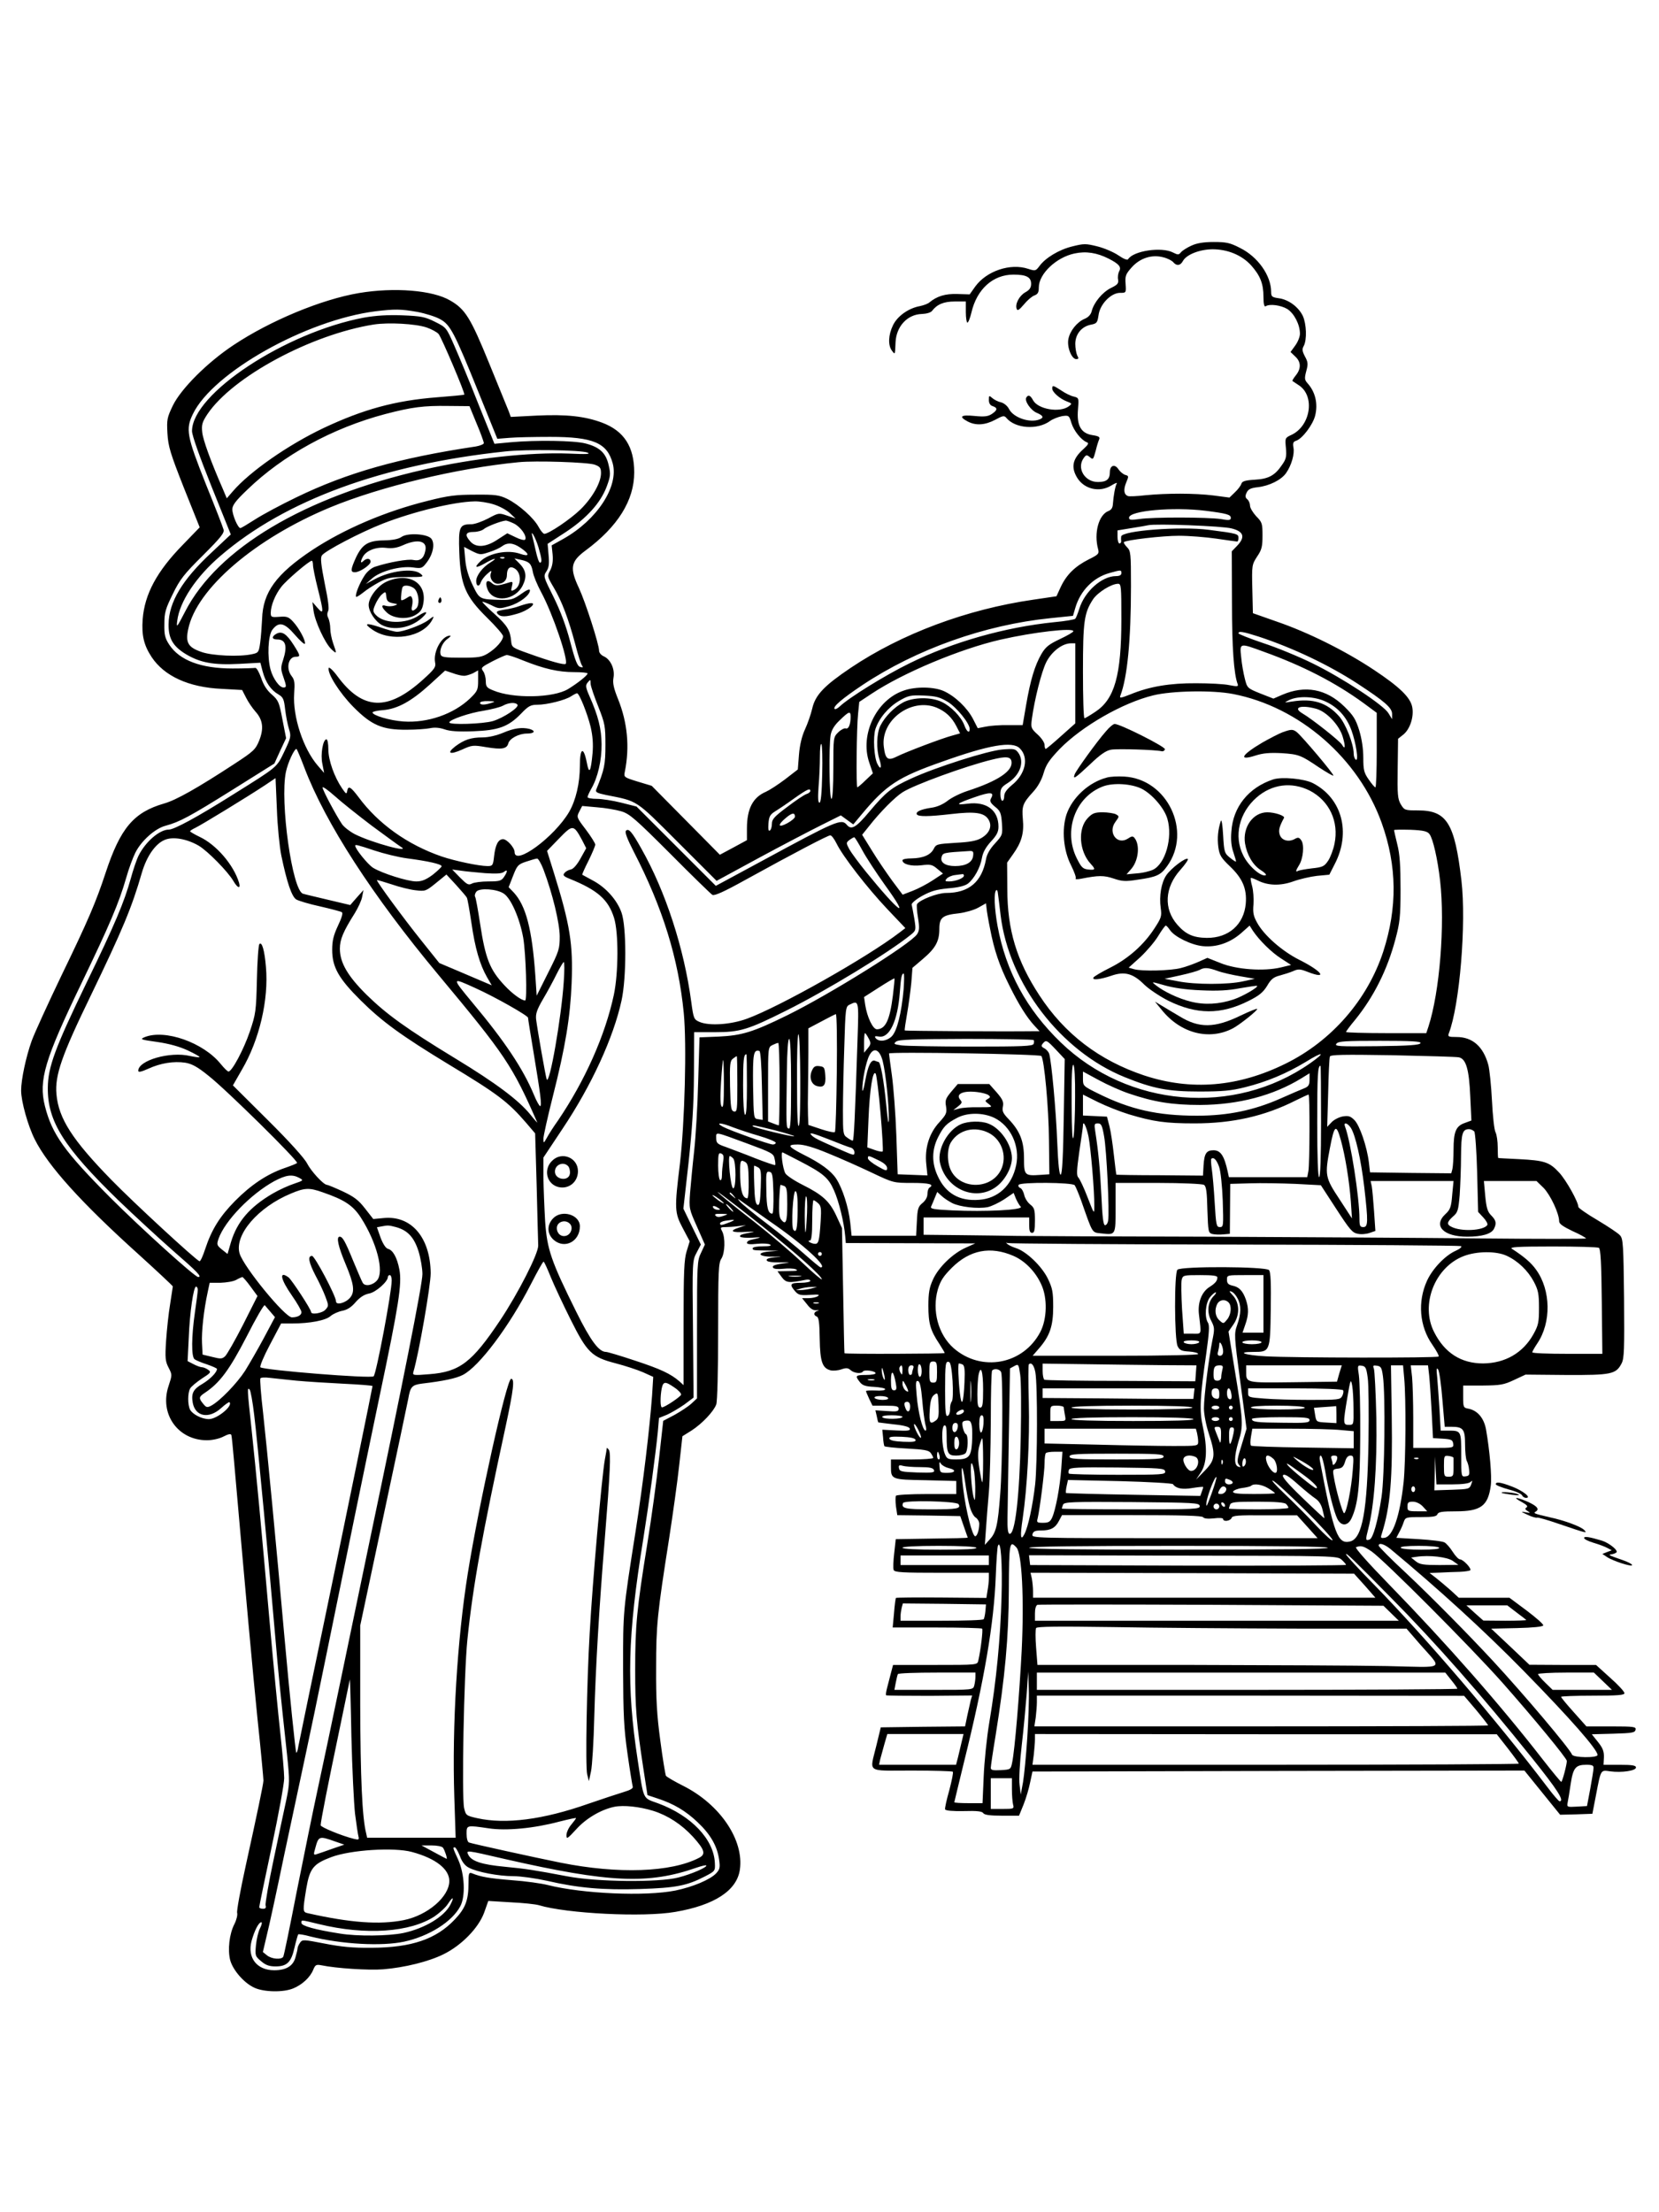 <?xml version="1.0" standalone="no"?>
<!DOCTYPE svg PUBLIC "-//W3C//DTD SVG 20010904//EN"
 "http://www.w3.org/TR/2001/REC-SVG-20010904/DTD/svg10.dtd">
<svg version="1.0" xmlns="http://www.w3.org/2000/svg"
 width="864pt" height="1152pt" viewBox="0 0 864 1152"
 preserveAspectRatio="xMidYMid meet">

<g transform="translate(0,1152) scale(0.1,-0.1)"
fill="#000000" stroke="none">
<path d="M6205 10241 c-22 -10 -46 -25 -54 -34 -12 -15 -16 -15 -42 -2 -59 31
-207 9 -234 -35 -4 -6 -24 2 -50 20 -25 17 -74 38 -110 47 -60 15 -70 15 -130
0 -70 -17 -141 -60 -172 -103 -19 -25 -21 -26 -58 -14 -93 31 -217 -11 -276
-92 l-29 -41 -64 2 c-63 2 -106 -11 -146 -44 -8 -7 -30 -15 -49 -19 -60 -11
-117 -52 -140 -99 -25 -51 -27 -105 -6 -133 17 -22 16 -24 19 44 4 83 62 145
137 147 24 1 46 7 53 16 26 34 61 49 118 49 l58 0 0 -55 c0 -30 4 -55 8 -55 5
0 14 23 21 52 28 122 112 198 219 198 67 0 92 -13 92 -48 0 -20 -8 -32 -30
-44 -32 -18 -55 -62 -45 -87 4 -11 13 -5 37 23 17 21 41 42 54 47 19 7 24 16
24 42 0 71 91 157 186 177 60 13 117 4 178 -27 53 -27 67 -43 55 -65 -6 -11
-9 -31 -6 -44 3 -20 -3 -27 -38 -44 -44 -22 -89 -76 -100 -122 -4 -16 -18 -31
-36 -38 -40 -17 -77 -63 -85 -106 -8 -42 17 -104 41 -104 12 0 14 4 5 19 -5
11 -10 38 -10 60 0 50 32 90 80 100 32 6 35 10 41 49 7 58 65 117 112 117 32
0 32 0 29 47 -3 41 0 50 32 86 44 49 106 68 165 52 21 -5 44 -17 51 -25 17
-21 37 -19 50 5 18 34 86 61 154 62 79 0 153 -30 202 -84 47 -53 64 -95 64
-163 0 -37 4 -54 11 -50 21 14 79 6 113 -14 36 -23 66 -81 66 -129 0 -16 -11
-43 -25 -62 l-24 -33 24 -23 c31 -28 32 -63 4 -98 -12 -15 -20 -28 -18 -30 2
-1 18 -12 36 -24 82 -57 58 -209 -40 -256 -35 -16 -35 -17 -30 -69 4 -43 1
-58 -19 -86 -38 -57 -71 -75 -143 -79 -50 -3 -66 -8 -70 -21 -3 -10 -18 -30
-34 -45 l-28 -27 -84 11 c-98 12 -242 12 -354 1 -43 -5 -85 -7 -91 -4 -21 8
-24 33 -9 70 14 33 14 35 -5 40 -10 3 -26 16 -35 29 -19 30 -45 21 -45 -15 0
-37 -17 -51 -62 -51 -70 0 -112 73 -74 125 12 17 16 17 30 6 19 -16 19 -17 33
34 5 22 13 47 17 56 6 13 -1 18 -34 23 -60 9 -83 50 -76 133 5 60 5 61 -22 68
-15 3 -44 17 -64 31 -43 28 -48 29 -48 11 0 -19 39 -53 75 -67 29 -11 29 -12
11 -26 -48 -35 -161 -15 -186 32 -14 26 -25 30 -35 14 -11 -17 23 -67 55 -80
33 -14 38 -25 14 -34 -51 -20 -136 9 -159 54 -8 16 -26 31 -42 35 -15 3 -36
14 -45 22 -17 15 -18 14 -18 -10 0 -17 7 -28 20 -32 27 -9 25 -21 -5 -41 -20
-13 -39 -15 -90 -10 -71 7 -84 -3 -35 -29 42 -22 90 -19 143 9 40 22 47 23 58
10 46 -56 163 -64 228 -16 14 10 42 21 62 25 35 5 37 4 49 -36 12 -39 50 -88
80 -100 12 -4 8 -12 -16 -34 -58 -51 -68 -95 -34 -151 37 -60 117 -78 178 -40
20 12 32 17 28 10 -8 -13 -17 -64 -20 -106 -1 -20 -8 -31 -23 -37 -51 -19 -77
-115 -54 -199 6 -23 2 -28 -49 -53 -71 -36 -115 -79 -145 -142 l-23 -50 -122
-18 c-345 -50 -685 -177 -950 -355 -138 -93 -184 -141 -200 -212 -7 -30 -24
-79 -38 -109 -16 -35 -27 -81 -31 -131 l-6 -77 -66 -51 c-37 -28 -82 -57 -100
-65 -68 -29 -99 -88 -99 -191 l0 -61 -70 -38 -71 -38 -177 179 -178 180 -73
22 c-71 22 -73 23 -67 51 26 129 14 256 -35 378 -23 57 -29 84 -24 112 8 45
-15 95 -50 111 -14 6 -25 19 -25 29 0 34 -71 254 -105 327 -49 104 -43 138 34
195 168 124 254 261 254 407 0 134 -53 216 -167 259 -91 34 -187 44 -339 37
l-137 -7 -10 28 c-6 15 -52 128 -102 250 -97 238 -125 283 -203 328 -91 54
-292 70 -476 39 -195 -33 -462 -144 -653 -271 -137 -91 -273 -227 -316 -315
-30 -63 -32 -73 -28 -145 4 -68 15 -104 86 -284 l82 -205 -88 -91 c-135 -138
-199 -257 -209 -388 -6 -83 6 -135 47 -197 66 -99 193 -157 363 -165 l108 -6
21 -41 c11 -22 33 -54 48 -71 39 -43 45 -88 20 -151 -19 -47 -30 -57 -128
-121 -194 -127 -306 -190 -367 -207 -159 -46 -228 -128 -305 -361 -50 -152
-90 -246 -230 -535 -70 -146 -140 -299 -155 -340 -30 -84 -55 -202 -55 -259 0
-57 36 -185 71 -254 69 -138 242 -330 543 -601 97 -88 176 -162 176 -165 0 -3
-7 -44 -14 -92 -8 -47 -17 -132 -21 -190 -6 -91 -4 -108 13 -141 19 -37 19
-37 0 -95 -49 -145 48 -283 200 -283 27 0 64 8 85 19 27 14 39 16 42 8 2 -7 8
-68 14 -137 64 -731 96 -1083 122 -1340 18 -168 31 -313 31 -322 -1 -22 -32
-169 -93 -447 -27 -123 -47 -232 -44 -242 3 -10 -3 -36 -14 -58 -27 -52 -36
-135 -22 -189 15 -53 73 -119 126 -143 50 -23 152 -25 203 -3 46 19 87 57 103
96 11 27 16 29 43 24 76 -16 248 -27 321 -21 112 9 237 40 314 78 94 46 182
136 212 216 l22 62 116 -7 c64 -3 130 -10 147 -15 145 -44 546 -64 711 -35
204 35 320 111 336 219 23 154 -102 340 -294 437 -46 23 -87 47 -91 53 -3 7
-17 89 -29 182 -18 132 -23 217 -22 380 0 223 6 281 68 675 19 124 43 294 52
378 l17 153 48 30 c54 35 114 98 128 135 6 14 10 179 10 380 0 316 2 358 17
380 19 30 21 109 4 142 -11 20 -9 22 16 22 15 0 46 2 68 5 l40 5 -38 -13 c-52
-17 -36 -27 37 -22 33 2 50 2 36 -1 -60 -11 -70 -15 -65 -24 3 -4 31 -7 63 -5
53 4 52 2 -5 -11 -13 -2 -23 -9 -23 -16 0 -7 17 -9 53 -5 30 3 60 1 68 -4 9
-6 -4 -9 -38 -9 -29 0 -53 -4 -53 -10 0 -11 2 -11 80 -12 l55 -1 -48 -4 c-72
-6 -56 -28 19 -27 50 1 51 0 11 -3 -32 -3 -47 -8 -44 -16 2 -8 27 -11 73 -11
38 1 53 0 34 -2 -62 -8 -81 -14 -74 -25 4 -7 25 -9 53 -6 25 3 55 2 66 -3 14
-6 4 -9 -38 -9 l-58 -1 22 -30 c23 -31 37 -32 127 -14 12 2 22 0 22 -6 0 -5
-22 -10 -50 -10 -55 0 -60 -8 -30 -43 18 -21 28 -23 78 -20 42 3 53 2 42 -6
-8 -6 -30 -11 -49 -11 l-34 0 26 -32 c17 -23 32 -32 48 -31 15 1 17 0 7 -3
-21 -6 -23 -23 -4 -30 10 -4 14 -32 15 -116 2 -120 14 -153 57 -164 13 -3 38
-1 55 5 26 9 36 8 49 -4 18 -16 56 -20 64 -7 7 11 66 3 66 -9 0 -5 -22 -9 -50
-9 -55 0 -58 -4 -32 -37 13 -17 29 -23 75 -25 31 -2 57 -7 57 -12 0 -6 -23 -9
-50 -7 -28 1 -50 0 -50 -3 0 -3 8 -21 17 -41 l17 -35 68 0 c56 0 68 -3 68 -16
0 -14 -10 -16 -60 -12 l-61 4 7 -30 c3 -17 7 -32 8 -33 0 0 37 -5 80 -10 52
-5 81 -13 84 -22 4 -11 -10 -13 -69 -10 l-74 4 4 -40 c1 -22 5 -43 7 -46 2 -3
54 -9 116 -12 91 -5 115 -9 125 -23 7 -10 13 -21 13 -26 0 -4 -49 -8 -110 -8
l-110 0 0 -37 c0 -67 2 -68 180 -71 l160 -4 0 -34 0 -34 -154 0 c-85 0 -157
-4 -160 -9 -3 -5 -3 -30 0 -55 l7 -46 164 -2 164 -3 19 -55 c11 -30 19 -56 20
-57 0 -2 -84 -4 -187 -5 l-188 -3 -8 -73 c-5 -40 -6 -79 -3 -87 4 -13 44 -15
251 -15 l245 0 0 -27 c0 -16 -3 -45 -7 -66 l-6 -38 -234 2 c-128 1 -235 0
-237 -2 -2 -2 -7 -38 -10 -79 l-7 -75 230 0 c126 0 232 -3 236 -6 5 -6 -7
-109 -20 -166 -5 -23 -5 -23 -225 -23 l-219 0 -11 -42 c-6 -24 -15 -58 -20
-77 -5 -19 -8 -37 -5 -39 2 -2 104 -3 226 -3 l222 2 -7 -23 c-3 -13 -11 -49
-18 -80 l-12 -58 -219 -2 -220 -3 -23 -95 c-35 -145 -57 -130 184 -130 115 0
211 -3 214 -6 4 -3 -5 -46 -18 -96 -14 -49 -24 -94 -22 -100 3 -7 38 -10 97
-9 69 2 96 -1 102 -11 6 -9 35 -13 97 -13 l89 0 24 59 c13 33 28 84 34 115
l12 56 1281 3 1281 2 93 -115 93 -115 84 2 84 3 18 93 c27 141 24 135 75 128
60 -8 134 3 134 20 0 11 -20 14 -84 14 l-85 0 2 39 c1 31 -6 49 -31 80 l-32
40 112 3 c98 3 113 5 116 21 3 15 -8 17 -126 17 l-130 0 -66 74 c-36 40 -66
76 -66 80 0 3 74 6 165 6 131 0 165 3 165 13 0 8 -33 44 -74 80 l-74 67 -174
0 -173 1 -99 94 -100 94 134 3 c83 2 135 7 137 14 2 6 -37 40 -86 77 l-90 67
-132 0 -132 0 -41 38 c-23 20 -57 49 -76 64 l-35 27 55 2 c30 2 76 3 103 4 26
1 50 5 54 8 8 9 -37 57 -54 57 -7 0 -24 18 -38 40 -13 21 -33 43 -42 48 -10 6
-70 13 -134 17 l-117 7 14 27 c8 14 19 38 24 54 9 26 11 27 90 27 62 0 82 3
86 15 5 12 25 15 96 15 130 0 168 28 182 135 6 48 -6 184 -25 292 -11 59 -44
97 -89 107 -29 5 -30 7 -30 63 l0 58 103 0 c91 1 109 4 162 29 l60 28 212 -2
c235 -1 259 4 288 60 14 26 15 75 13 339 -3 278 -5 311 -21 328 -9 11 -62 46
-117 79 -55 32 -100 64 -100 69 0 26 -63 139 -100 179 -51 55 -76 63 -210 70
-58 3 -106 5 -107 6 -2 0 -3 25 -3 56 0 30 -5 65 -11 77 -7 11 -15 86 -19 166
-4 80 -13 164 -19 186 -26 95 -82 145 -165 145 -42 0 -47 2 -41 18 57 147 92
574 66 797 -35 299 -76 365 -226 365 -69 0 -71 1 -90 32 -16 28 -18 50 -16
186 l2 155 30 24 c33 29 53 91 44 140 -9 51 -66 106 -200 195 -149 99 -342
195 -505 251 l-125 44 -3 126 c-3 124 -2 127 25 169 24 35 28 52 28 109 0 63
-2 70 -33 101 -17 19 -32 43 -32 55 0 11 -6 26 -14 33 -11 9 -12 17 -4 34 8
18 21 25 58 29 61 7 123 38 148 74 28 40 45 100 38 133 -4 23 -1 30 14 35 32
10 87 83 99 130 16 63 1 125 -40 170 -15 17 -16 25 -6 63 10 36 9 47 -7 76
-14 27 -16 38 -6 55 17 33 14 114 -5 156 -23 47 -74 85 -125 92 -36 5 -40 9
-40 33 0 85 -69 183 -162 229 -52 27 -72 31 -137 31 -52 0 -89 -6 -116 -19z
m-4033 -345 c43 -8 97 -25 120 -38 53 -29 73 -66 203 -388 l95 -235 63 5 c34
3 130 5 212 5 225 0 297 -31 326 -138 32 -120 -81 -294 -257 -393 l-61 -34 5
-48 c3 -33 -1 -59 -12 -81 -17 -31 -16 -33 17 -89 42 -70 78 -165 113 -297 14
-55 30 -105 36 -112 6 -8 4 -10 -10 -6 -15 4 -26 31 -52 130 -22 84 -51 161
-87 234 -53 106 -54 108 -37 134 13 20 15 39 11 84 l-5 59 94 61 c109 72 182
152 214 238 19 52 21 64 10 110 -14 64 -47 95 -122 114 -59 15 -255 18 -388 6
l-85 -8 -84 208 c-45 115 -102 251 -125 303 -41 94 -42 95 -100 124 -52 26
-72 30 -170 34 -77 3 -138 -1 -201 -12 -409 -77 -895 -397 -895 -591 0 -22 39
-132 101 -287 l101 -251 -100 -94 c-153 -142 -223 -259 -224 -374 -1 -74 23
-115 91 -156 74 -44 143 -57 277 -50 l110 6 12 -46 c15 -56 43 -97 82 -119 25
-15 29 -25 35 -78 4 -34 13 -80 20 -102 12 -39 10 -45 -24 -117 -41 -85 -30
-76 -273 -228 -181 -114 -301 -179 -329 -179 -48 0 -121 -63 -157 -135 -11
-22 -29 -76 -41 -120 -34 -122 -81 -235 -232 -546 -162 -335 -199 -435 -200
-543 -2 -175 83 -310 367 -586 80 -77 208 -195 284 -262 129 -112 154 -138
132 -138 -17 0 -296 252 -458 414 -238 239 -303 329 -340 476 -34 134 -1 243
190 639 145 301 195 417 233 549 13 47 35 106 48 132 31 62 103 126 157 140
74 20 126 48 350 188 l217 136 30 66 31 66 -19 97 c-17 90 -21 100 -55 130
-25 21 -44 50 -56 87 -11 30 -24 54 -31 52 -6 -1 -59 -3 -118 -3 -164 0 -275
42 -329 123 -23 35 -27 52 -26 109 0 59 6 79 44 156 37 76 58 103 157 201 94
94 113 118 107 135 -3 12 -44 118 -92 236 -100 252 -106 286 -67 366 105 216
589 488 950 534 101 12 131 12 217 -3z m49 -81 c26 -9 54 -24 63 -34 15 -17
140 -311 134 -316 -2 -2 -66 -8 -143 -14 -218 -17 -384 -63 -590 -160 -185
-88 -383 -226 -472 -329 l-32 -37 -21 50 c-63 144 -103 255 -107 295 -4 38 0
52 27 93 131 195 540 415 866 467 78 12 218 4 275 -15z m261 -500 c21 -49 37
-95 38 -102 0 -6 -19 -14 -42 -18 -401 -60 -671 -137 -935 -265 -79 -38 -174
-89 -213 -114 -39 -25 -74 -46 -78 -46 -13 0 -42 68 -42 98 0 21 18 45 78 102
186 180 443 321 719 394 138 36 199 44 328 42 l110 -1 37 -90z m578 -152 c18
-8 -7 -9 -97 -5 -203 8 -497 -24 -758 -84 -620 -141 -1072 -410 -1241 -739
-43 -83 -46 -87 -41 -48 12 100 99 231 226 339 338 290 843 475 1481 543 108
12 397 8 430 -6z m38 -63 c27 -10 32 -17 32 -44 0 -49 -45 -128 -106 -188 -52
-51 -166 -128 -189 -128 -6 0 -19 16 -30 36 -25 47 -103 116 -163 146 -42 20
-61 23 -167 22 -100 0 -141 -5 -247 -32 -222 -55 -436 -147 -603 -257 -186
-124 -256 -219 -260 -358 -2 -39 -6 -96 -10 -124 -7 -50 -9 -53 -44 -60 -65
-14 -203 -8 -259 11 -72 24 -87 49 -72 119 43 211 349 473 740 635 261 108
661 204 980 235 88 9 365 0 398 -13z m-529 -206 c28 -8 66 -28 84 -44 l32 -30
-44 15 c-43 15 -45 14 -99 -15 -31 -16 -70 -30 -87 -30 -62 0 -68 -12 -63
-146 6 -170 32 -230 145 -341 46 -45 83 -88 83 -96 0 -22 -36 -63 -78 -89 -32
-20 -50 -23 -140 -23 -85 0 -103 3 -107 16 -8 24 10 65 37 83 12 9 18 16 12
16 -43 0 -89 -83 -78 -140 5 -23 -3 -35 -63 -89 -184 -166 -314 -161 -446 18
-22 30 -43 49 -45 43 -9 -27 56 -130 128 -203 95 -96 151 -120 279 -119 47 0
102 4 121 8 23 5 49 3 75 -6 28 -10 73 -13 150 -10 131 5 182 23 249 92 37 39
50 46 83 46 52 0 147 24 177 44 14 9 28 16 31 16 12 0 54 -106 71 -175 11 -48
14 -91 10 -137 -9 -99 -18 -113 -30 -49 -17 86 -36 78 -36 -16 0 -92 -21 -180
-56 -241 -77 -131 -284 -283 -284 -209 0 23 -40 67 -60 67 -25 0 -40 -28 -47
-90 -5 -47 -8 -50 -34 -50 -44 0 -168 26 -239 50 -177 61 -329 169 -432 308
-42 56 -55 63 -60 32 -3 -17 -6 -15 -26 14 -41 60 -72 147 -72 204 0 28 -4 52
-10 52 -18 0 -32 -79 -21 -128 l9 -47 -33 38 c-76 88 -131 255 -123 375 4 57
2 72 -13 91 -31 39 -18 101 21 101 26 0 25 5 -11 62 -37 58 -61 73 -89 58 -27
-15 -25 -30 4 -30 44 0 54 -34 30 -108 -12 -36 -12 -48 1 -85 18 -52 18 -57 1
-57 -21 0 -54 46 -67 93 -18 66 -13 177 9 207 34 45 63 38 118 -26 27 -31 50
-52 52 -46 5 15 -31 82 -62 115 -23 25 -33 28 -71 25 -42 -3 -45 -2 -45 22 1
38 23 93 55 134 26 34 145 136 159 136 3 0 6 -10 6 -22 0 -13 11 -68 25 -123
32 -127 31 -138 -2 -100 l-26 30 6 -46 c8 -57 60 -169 93 -200 28 -26 29 -25
9 31 -8 23 -15 58 -15 77 0 19 -5 43 -10 54 -7 12 -7 25 -1 37 6 11 0 58 -18
144 -19 97 -23 132 -15 145 14 23 203 122 319 167 160 62 369 113 476 115 25
1 69 -6 98 -15z m3711 -34 c110 -14 130 -20 130 -37 0 -12 -9 -14 -52 -6 -67
10 -356 11 -425 0 -44 -6 -53 -5 -53 7 0 37 231 57 400 36z m-3604 -66 c35
-17 70 -66 59 -84 -3 -5 -25 0 -49 12 l-44 21 -48 -31 c-63 -43 -116 -46 -146
-10 -29 33 -23 48 19 48 20 0 44 7 53 15 15 13 86 41 113 44 5 1 24 -6 43 -15z
m3739 -26 c63 -16 71 -45 28 -90 l-28 -29 1 -267 c0 -236 10 -374 30 -425 4
-12 -2 -13 -43 -5 -26 6 -104 10 -173 10 -137 1 -244 -17 -343 -58 -51 -20
-58 -21 -52 -6 36 94 55 287 55 570 0 171 -1 183 -21 203 -11 11 -18 23 -16
26 12 11 199 33 287 33 52 0 140 -7 195 -15 55 -8 103 -15 108 -15 4 0 7 8 7
19 0 21 -7 23 -155 42 -146 19 -453 -4 -456 -35 -1 -6 -1 -17 0 -23 1 -7 -3
-13 -9 -13 -5 0 -10 15 -10 34 l0 34 73 12 c39 6 79 13 87 15 38 9 389 -4 435
-17z m-3611 -97 c18 -61 20 -81 8 -81 -5 0 -14 26 -21 58 -7 31 -15 66 -18 77
-13 47 16 -4 31 -54z m-94 -3 c50 -34 49 -49 -1 -32 -64 23 -161 4 -206 -38
-36 -34 -27 -39 20 -13 49 29 76 34 31 6 -41 -25 -74 -68 -74 -97 0 -28 16
-32 24 -6 4 11 18 30 33 43 21 19 25 20 20 6 -10 -26 10 -57 36 -57 28 0 47
18 47 45 0 35 15 49 38 36 39 -21 39 -91 1 -112 -18 -9 -19 -7 -13 17 6 25 5
27 -17 20 -57 -18 -70 -18 -88 -2 -26 23 -37 4 -21 -35 30 -70 145 -56 183 24
22 45 17 78 -19 114 l-25 25 33 -7 c45 -10 55 -20 63 -63 3 -20 23 -68 44
-107 60 -111 143 -356 127 -372 -7 -7 -77 12 -196 55 -82 29 -85 31 -88 64 -5
56 -20 81 -88 142 -36 32 -63 60 -62 62 2 2 23 -6 46 -17 39 -20 44 -20 95 -5
54 16 107 57 107 82 0 9 -17 2 -46 -19 -39 -28 -54 -32 -102 -31 -115 3 -114
2 -150 76 -22 46 -35 88 -39 134 l-6 66 42 -22 c41 -20 44 -20 89 -5 26 8 56
22 66 30 28 21 58 19 96 -7z m-83 -54 c-3 -3 -12 -4 -19 -1 -8 3 -5 6 6 6 11
1 17 -2 13 -5z m3213 -79 c0 -10 -10 -15 -28 -15 -73 0 -163 -79 -191 -170 -8
-25 -17 -48 -21 -52 -3 -4 -53 -13 -110 -18 -255 -26 -528 -103 -753 -214
-125 -61 -316 -179 -364 -225 -12 -11 -24 -17 -27 -12 -8 12 40 53 146 124
280 186 635 313 979 348 l117 12 12 41 c26 90 94 159 178 182 61 17 62 17 62
-1z m0 -239 c0 -293 -35 -417 -136 -483 -27 -18 -52 -33 -56 -33 -5 0 -8 110
-8 243 0 263 6 305 53 377 25 36 95 80 130 80 16 0 17 -15 17 -184z m-250 -63
c0 -5 -32 -23 -70 -41 -57 -27 -74 -40 -96 -77 -35 -60 -58 -138 -80 -266
l-18 -105 -75 0 c-42 1 -95 -3 -118 -8 l-41 -8 -25 49 c-30 57 -92 117 -151
144 -51 23 -146 25 -209 3 -143 -48 -230 -229 -180 -375 l19 -56 -38 -36 c-21
-21 -41 -37 -43 -37 -7 0 -4 314 4 385 l6 60 65 43 c164 109 461 233 670 281
176 40 380 63 380 44z m965 -28 c179 -59 366 -148 515 -245 142 -93 180 -126
180 -158 l0 -27 -19 31 c-26 43 -239 183 -394 259 -71 35 -187 83 -258 106
-71 24 -129 47 -129 51 0 13 24 9 105 -17z m-955 -243 l0 -209 -74 -66 c-41
-37 -77 -67 -80 -67 -3 0 -6 10 -6 21 0 12 -16 36 -36 54 -35 32 -36 36 -30
82 14 102 50 245 75 295 28 55 83 98 129 98 l22 0 0 -208z m982 164 c203 -73
372 -160 519 -267 l69 -51 0 -194 c0 -107 -3 -194 -7 -194 -5 1 -20 19 -35 41
-24 34 -28 49 -28 113 0 47 -8 99 -21 142 -18 58 -30 78 -78 125 -94 92 -204
112 -323 61 l-46 -20 -69 27 c-67 27 -68 29 -80 77 -7 27 -16 77 -19 112 -8
75 -10 75 118 28z m-3856 -46 c108 -43 182 -60 263 -60 39 0 71 -3 71 -7 0
-10 -52 -51 -101 -81 -77 -47 -288 -51 -391 -7 -33 13 -38 20 -38 48 0 18 -6
42 -14 52 -13 18 -9 21 48 51 33 17 67 32 74 33 8 1 47 -12 88 -29z m-311 -79
c11 -1 32 6 48 13 l27 15 0 -53 c0 -48 -3 -55 -42 -93 -86 -82 -222 -129 -348
-120 -71 5 -160 32 -160 47 0 4 24 10 54 12 76 6 148 46 243 132 l81 74 39
-13 c21 -8 47 -14 58 -14z m661 -43 c1 -13 19 -66 40 -118 35 -89 37 -102 37
-200 0 -101 -5 -127 -48 -232 -5 -13 4 -18 52 -28 167 -33 150 -22 372 -244
l203 -203 221 120 c122 66 268 142 324 170 l102 51 33 -24 32 -23 45 54 c126
151 188 192 416 272 246 88 368 109 406 70 49 -48 30 -135 -42 -192 -26 -22
-39 -40 -39 -56 0 -14 -4 -25 -10 -25 -5 0 -10 15 -10 34 0 29 6 38 36 57 66
41 91 110 58 158 -16 22 -22 23 -84 18 -76 -6 -351 -94 -474 -151 -103 -47
-131 -69 -217 -171 -71 -85 -95 -99 -119 -70 -28 33 -52 23 -443 -189 l-239
-129 -206 206 -207 207 -79 20 c-44 11 -101 20 -128 20 -26 0 -48 4 -48 9 0 6
9 25 19 43 34 58 55 148 54 233 -1 81 -17 146 -64 252 -19 43 -20 54 -10 67
17 20 16 20 17 -6z m3346 -52 c345 -67 653 -334 774 -672 80 -224 82 -440 8
-669 -82 -251 -269 -466 -509 -584 -247 -122 -492 -142 -737 -61 -233 78 -414
216 -545 417 -118 180 -167 340 -167 555 l-1 136 31 44 c44 61 58 110 51 182
-6 68 -1 83 54 143 24 26 44 62 54 97 13 45 30 69 83 125 116 119 328 241 488
280 98 24 308 28 416 7z m-1486 -41 c47 -29 114 -112 114 -141 0 -26 -16 -14
-28 20 -16 43 -69 98 -118 121 -54 26 -147 25 -199 -2 -47 -25 -96 -74 -120
-122 -20 -39 -22 -123 -5 -175 14 -43 7 -59 -10 -25 -18 33 -24 140 -11 182
19 57 67 114 123 147 48 28 60 31 129 28 64 -3 83 -8 125 -33z m1969 1 c62
-29 107 -78 133 -148 24 -66 39 -164 23 -154 -6 4 -11 18 -11 31 0 51 -42 157
-77 196 -64 71 -135 93 -243 76 -45 -7 -45 -7 -15 8 47 22 132 19 190 -9z
m-4345 -6 c-36 -12 -60 -12 -60 0 0 6 19 10 43 9 36 -1 38 -2 17 -9z m135 -10
c9 -14 -72 -68 -128 -85 -52 -15 -227 -21 -227 -7 0 14 105 50 179 61 40 7 85
18 100 26 30 17 67 19 76 5z m2183 -15 c47 -20 79 -50 103 -97 l19 -37 -39
-11 c-54 -14 -246 -87 -291 -110 -46 -23 -59 -14 -67 50 -19 139 143 259 275
205z m1977 -6 c54 -15 120 -85 138 -146 15 -50 13 -71 -4 -41 -11 19 -156 134
-206 163 -53 31 -8 46 72 24z m-2425 -41 c0 -41 -11 -67 -26 -61 -7 2 -25 -7
-39 -21 -25 -25 -25 -27 -25 -186 0 -100 -4 -160 -10 -160 -11 0 -14 270 -4
333 5 26 19 50 48 77 47 46 56 49 56 18z m-148 -300 c-2 -97 -7 -148 -14 -148
-8 0 -9 26 -5 83 4 45 7 116 7 157 0 40 3 70 8 65 4 -6 6 -76 4 -157z m-2697
35 c110 -290 356 -669 697 -1078 350 -420 386 -473 516 -770 3 -5 -14 13 -36
41 -61 75 -178 163 -392 293 -253 154 -357 229 -461 331 -98 97 -139 167 -139
240 0 48 18 90 78 185 17 28 35 66 38 85 l7 35 -35 -39 -34 -39 -114 27 c-63
15 -123 29 -132 32 -56 16 -121 481 -89 634 10 48 43 120 55 120 2 0 21 -44
41 -97z m3683 31 c7 -49 -70 -101 -230 -153 -37 -12 -83 -35 -103 -51 -23 -18
-54 -32 -83 -36 -55 -8 -85 -21 -77 -35 8 -12 59 -12 180 2 121 14 169 8 192
-27 22 -34 8 -72 -36 -98 -26 -15 -60 -21 -135 -25 -95 -6 -101 -7 -113 -31
-16 -32 -55 -49 -115 -50 -27 0 -48 -4 -48 -10 0 -20 44 -32 97 -26 49 6 58 4
84 -18 l30 -25 -53 -35 c-29 -19 -76 -44 -105 -55 l-52 -20 -54 72 c-29 40
-77 110 -105 156 l-52 84 37 46 c57 73 135 151 173 175 60 39 330 137 465 170
76 19 99 16 103 -10z m-3803 -489 c29 -139 54 -214 78 -229 12 -7 68 -24 124
-36 56 -13 106 -26 113 -30 7 -4 1 -27 -20 -71 -23 -49 -30 -78 -30 -125 0
-90 33 -149 149 -264 111 -110 211 -183 458 -333 257 -155 309 -195 404 -305
l46 -54 8 -277 c4 -152 7 -290 8 -307 1 -42 -104 -248 -198 -389 -147 -220
-211 -269 -369 -281 -84 -7 -88 -6 -83 12 29 98 90 451 90 514 -2 186 -101
302 -246 287 l-53 -5 -43 55 c-34 44 -57 61 -116 89 -41 19 -78 34 -82 34 -18
0 -83 71 -104 112 -13 26 -93 115 -204 225 l-182 181 47 82 c91 155 140 365
125 534 -7 87 -21 134 -34 120 -5 -5 -11 -88 -13 -184 -4 -166 -6 -180 -37
-272 -32 -94 -93 -208 -111 -208 -5 0 -23 18 -41 40 -90 111 -290 182 -396
139 -26 -11 -20 -13 66 -25 62 -9 116 -24 159 -44 36 -17 63 -32 61 -35 -3 -2
-25 1 -49 6 -105 25 -270 -23 -270 -77 0 -9 15 -6 53 11 63 29 132 40 192 31
35 -6 63 -21 121 -68 91 -71 470 -445 461 -454 -3 -4 -34 -16 -69 -28 -88 -31
-171 -86 -254 -170 -79 -80 -122 -149 -155 -249 -12 -37 -25 -66 -30 -65 -21
8 -341 303 -459 424 -204 209 -275 320 -286 446 -9 98 28 203 176 508 170 352
216 463 269 646 25 85 70 150 118 170 43 19 116 6 178 -30 46 -27 152 -135
180 -183 22 -38 39 -44 30 -10 -28 93 -118 198 -205 239 -27 13 -49 26 -50 29
0 3 12 11 27 18 30 14 274 163 363 222 l55 37 7 -162 c3 -88 14 -197 23 -241z
m470 156 c72 -53 139 -102 150 -109 67 -39 -148 19 -237 64 -25 13 -55 36 -66
51 -30 44 -102 178 -102 192 0 7 28 -13 63 -44 34 -31 121 -100 192 -154z
m2285 180 c0 -5 -9 -13 -20 -16 -12 -4 -57 -34 -100 -67 -67 -50 -80 -64 -80
-88 0 -16 -5 -32 -11 -35 -7 -5 -9 8 -7 36 3 37 8 47 35 64 18 11 63 41 100
68 68 48 83 54 83 38z m942 -37 c-9 -15 -5 -24 20 -45 28 -22 32 -33 36 -86 4
-60 3 -62 -36 -105 -26 -28 -43 -57 -47 -83 -22 -118 -89 -175 -208 -175 -45
0 -137 -36 -151 -58 -3 -5 -1 -37 5 -72 8 -50 7 -67 -5 -85 -33 -50 -451 -311
-676 -422 -179 -88 -236 -105 -356 -111 l-101 -4 -7 -232 c-3 -127 -13 -289
-21 -361 -8 -71 -17 -168 -21 -215 -6 -84 -5 -86 36 -178 l41 -93 -20 -43
c-20 -40 -21 -59 -21 -400 l0 -358 -29 -27 c-16 -15 -56 -41 -88 -59 l-59 -31
-22 -198 c-12 -109 -39 -308 -61 -443 -55 -340 -63 -426 -63 -655 0 -203 6
-274 43 -517 l21 -136 51 -17 c86 -28 148 -65 210 -124 67 -63 102 -124 112
-194 6 -42 4 -51 -15 -72 -31 -33 -121 -71 -213 -90 -156 -31 -483 -17 -665
29 -31 8 -115 20 -187 25 -120 10 -160 17 -207 36 -16 6 -18 0 -18 -51 0 -89
-16 -131 -71 -189 -97 -103 -225 -147 -434 -148 -98 -1 -158 5 -245 22 -109
21 -115 22 -127 5 -7 -10 -13 -23 -13 -28 0 -6 -5 -28 -11 -48 -12 -46 -49
-68 -111 -68 -90 0 -141 65 -118 152 15 54 37 98 51 98 5 0 2 -14 -7 -32 -9
-17 -18 -57 -21 -88 -5 -54 -4 -57 27 -83 23 -20 42 -27 75 -27 60 0 82 22 99
99 8 34 17 65 19 68 3 2 31 -2 63 -11 165 -41 372 -52 489 -27 129 28 249 103
292 184 28 51 23 167 -10 241 -30 66 -30 66 -18 66 4 0 16 -20 26 -45 11 -31
27 -51 47 -61 44 -23 154 -44 231 -44 38 0 116 -11 175 -24 164 -38 294 -49
486 -43 185 6 243 17 336 65 54 28 55 29 53 70 -5 124 -123 247 -295 311 -83
30 -74 12 -107 226 -59 387 -53 644 29 1150 30 188 64 440 76 560 l6 71 42 17
c22 10 63 34 90 53 l48 36 -3 356 c-4 353 -3 358 19 399 l22 42 -46 94 -45 93
27 240 c19 178 27 295 28 459 l1 220 110 0 c130 0 171 13 369 112 209 104 536
303 649 395 28 23 28 24 19 83 -6 33 -12 66 -14 74 -2 7 21 27 55 46 46 25 74
33 135 39 51 4 85 12 102 24 33 25 66 85 74 135 5 28 19 54 46 84 31 33 40 51
40 78 0 86 -62 132 -159 120 -71 -9 -62 0 36 34 80 28 103 27 85 -5z m-1926
-69 c43 -13 72 -38 254 -220 113 -114 212 -210 220 -215 11 -6 62 17 170 77
261 144 432 233 444 233 7 0 21 -19 33 -43 32 -66 160 -231 264 -341 l94 -99
-30 -23 c-168 -129 -625 -387 -795 -449 -85 -31 -195 -38 -246 -17 -30 13 -32
16 -44 105 -37 277 -133 574 -260 798 -49 88 -66 107 -80 93 -7 -7 6 -42 41
-110 151 -293 232 -555 260 -839 16 -164 5 -571 -20 -785 -29 -236 -28 -255
15 -336 l36 -68 -16 -52 c-13 -42 -16 -105 -16 -374 l0 -323 -22 20 c-45 39
-98 64 -232 108 -75 25 -142 45 -150 45 -37 0 -80 58 -155 209 -131 264 -152
325 -162 471 -4 69 -8 172 -9 229 l0 103 99 149 c152 227 266 476 308 669 26
120 26 383 0 457 -23 66 -81 131 -148 167 -30 16 -55 30 -57 31 -1 1 13 34 33
73 19 39 35 76 35 84 0 7 -22 42 -49 78 -48 63 -49 65 -34 94 l15 29 78 -7
c42 -3 99 -13 126 -21z m904 -28 c0 -7 -18 -22 -40 -34 -48 -26 -53 -10 -7 28
32 27 47 29 47 6z m-1109 -121 l22 -43 -30 -54 c-19 -34 -38 -55 -51 -57 -11
-2 -26 -10 -32 -18 -10 -11 -6 -17 26 -30 146 -59 202 -108 232 -204 24 -77
23 -285 -1 -400 -45 -211 -150 -447 -291 -655 -23 -32 -49 -73 -58 -90 -17
-30 -17 -30 -18 -5 0 14 22 113 49 220 66 260 91 415 98 591 8 203 -8 303 -93
576 l-35 112 63 65 c71 73 75 73 119 -8z m4414 30 c18 -24 42 -129 55 -242 26
-229 -2 -580 -61 -761 l-11 -33 -209 0 c-115 0 -209 3 -209 6 0 3 21 32 48 64
97 120 167 260 209 418 23 86 27 116 27 262 0 122 -4 183 -17 233 -9 38 -17
71 -17 74 0 3 39 3 86 2 69 -3 88 -8 99 -23z m-2954 -84 c20 -37 73 -118 118
-181 136 -188 77 -147 -99 69 -38 47 -77 100 -87 118 -17 32 -17 34 1 48 11 8
22 14 25 14 3 0 22 -31 42 -68z m-2541 -1 c48 -16 125 -35 171 -41 108 -14
179 -30 179 -41 0 -4 -21 -24 -46 -44 -35 -26 -57 -35 -86 -35 -45 0 -178 42
-225 71 -27 17 -93 98 -93 115 0 7 10 5 100 -25z m3118 -28 c-4 -34 -38 -53
-94 -53 -51 0 -79 19 -70 48 7 21 8 22 139 30 25 2 28 -1 25 -25z m-2238 -70
c48 -127 84 -278 85 -348 0 -66 -3 -77 -60 -190 l-60 -120 -7 105 c-17 242
-49 364 -113 433 l-26 27 23 59 c21 54 26 60 68 74 25 8 50 16 57 16 6 1 21
-25 33 -56z m-303 -20 c60 -4 87 -2 98 7 20 16 19 1 -1 -28 -13 -19 -24 -22
-80 -22 -36 0 -75 -5 -86 -11 -18 -10 -26 -5 -62 31 l-41 42 45 -6 c25 -4 82
-9 127 -13z m-96 -127 c4 -6 14 -65 24 -131 19 -133 44 -218 81 -283 l25 -43
-33 14 c-18 8 -80 34 -136 58 l-104 44 -92 115 c-94 117 -237 312 -233 317 2
1 36 -9 76 -22 40 -14 97 -28 125 -31 51 -6 54 -5 107 38 l54 44 50 -54 c27
-30 53 -60 56 -66z m2589 114 c0 -13 -43 -30 -77 -30 -21 0 -23 2 -13 14 6 8
26 17 43 19 18 2 35 5 40 5 4 1 7 -3 7 -8z m-2397 -93 c38 -24 84 -130 102
-231 14 -83 21 -326 10 -326 -19 0 -67 35 -107 78 -77 82 -100 139 -128 324
-11 71 -22 134 -26 139 -3 6 0 17 7 26 17 20 106 14 142 -10z m2588 -112 c43
-357 313 -709 646 -844 148 -60 226 -75 388 -75 122 0 166 4 238 22 113 28
216 71 317 132 92 57 107 52 23 -7 -396 -277 -948 -230 -1299 109 -178 172
-285 369 -329 607 -16 89 -20 173 -7 185 4 4 8 -3 9 -16 2 -12 8 -63 14 -113z
m-55 -70 c21 -111 49 -195 102 -300 48 -97 90 -164 130 -207 l26 -28 -35 0
c-148 -2 -664 1 -667 4 -2 2 4 41 12 87 8 46 18 119 22 161 l6 78 54 46 c66
56 86 92 86 156 0 60 16 73 102 82 33 4 78 17 100 29 l41 23 3 -26 c1 -14 9
-61 18 -105z m-2220 -277 c-12 -185 -75 -546 -89 -508 -6 17 -48 257 -55 312
-3 29 4 50 36 105 22 37 54 96 71 131 17 34 34 62 37 62 4 0 4 -46 0 -102z
m1770 -40 c-11 -123 -34 -217 -62 -245 -26 -25 -65 -30 -83 -10 -8 11 -5 13
18 9 54 -8 96 83 107 228 6 81 10 100 20 100 4 0 3 -37 0 -82z m-56 -33 c-16
-127 -38 -174 -83 -175 -21 0 -51 63 -61 127 l-6 41 78 50 c42 27 78 48 80 47
2 -1 -2 -42 -8 -90z m-2173 39 c100 -45 273 -143 273 -154 0 -5 13 -87 29
-182 36 -217 44 -278 34 -278 -4 0 -19 26 -32 58 -56 135 -151 278 -320 480
-111 134 -111 134 16 76z m1989 -266 c-13 -403 -19 -528 -25 -528 -4 0 -17 7
-29 16 -21 14 -22 22 -22 138 0 68 3 218 7 334 6 200 7 211 27 220 49 24 49
25 42 -180z m-108 -172 c-2 -167 -6 -307 -10 -311 -4 -4 -36 3 -72 15 l-66 22
-2 51 c-1 29 -1 86 0 127 1 41 1 131 2 200 l0 125 68 36 c37 20 71 37 75 38 5
0 7 -136 5 -303z m-197 -277 c-7 -16 -10 55 -10 222 -1 135 2 249 7 253 11 11
14 -447 3 -475z m363 453 c13 -24 12 -30 -5 -51 l-19 -23 0 51 c0 28 2 51 5
51 2 0 11 -12 19 -28z m-404 -238 c0 -184 -3 -235 -12 -231 -14 4 -14 5 -10
297 1 105 6 170 12 170 6 0 10 -85 10 -236z m1263 230 c3 -3 3 -12 0 -20 -4
-12 -59 -14 -323 -14 -174 0 -338 3 -364 6 -41 6 -44 8 -29 20 14 11 92 13
364 14 190 0 348 -3 352 -6z m117 -51 l45 -48 -5 -299 c-3 -204 -8 -301 -16
-303 -7 -2 -13 51 -18 169 -6 163 -30 422 -42 461 -3 9 -14 22 -25 28 -16 8
-18 13 -8 25 17 20 20 19 69 -33z m1898 35 c-4 -10 -60 -14 -228 -16 -198 -2
-221 -1 -210 13 10 13 47 15 227 15 167 0 214 -3 211 -12z m-3338 -213 c0
-118 -2 -215 -4 -215 -3 0 -16 4 -30 10 l-26 10 0 193 c0 191 0 194 23 205 12
6 25 11 30 11 4 1 7 -96 7 -214z m-92 -9 l4 -178 -24 4 c-23 3 -23 3 -26 172
-2 169 2 192 33 183 6 -2 11 -75 13 -181z m629 129 c16 -63 33 -229 32 -304
-1 -35 -6 -7 -14 80 -12 121 -29 219 -40 219 -2 0 -10 3 -18 6 -21 8 -37 -25
-52 -110 -7 -39 -14 -57 -14 -40 -1 45 19 144 36 177 23 46 54 33 70 -28z
m826 26 c15 -15 39 -270 40 -441 l2 -175 -44 -3 c-85 -6 -88 -3 -88 85 0 89
-20 142 -80 205 -29 30 -35 42 -30 65 5 24 -1 38 -32 74 l-39 44 -82 0 -82 0
-34 -40 c-29 -35 -33 -45 -27 -77 5 -34 1 -42 -35 -82 -53 -57 -77 -135 -68
-218 l6 -59 -78 3 -77 3 -7 205 c-4 113 -15 252 -23 310 -8 58 -15 109 -15
114 0 10 782 -3 793 -13z m-1533 -152 c0 -104 -3 -158 -10 -154 -6 4 -10 66
-10 154 0 130 3 161 17 161 2 0 3 -72 3 -161z m3708 145 c37 -8 53 -62 59
-203 l6 -126 -35 -13 c-46 -16 -58 -46 -58 -140 0 -42 -3 -87 -6 -100 l-6 -22
-212 2 -211 3 -6 52 c-10 83 -48 193 -75 220 -21 21 -31 24 -62 19 -20 -4 -47
-18 -58 -31 l-22 -23 5 176 c2 98 6 183 9 190 3 10 70 11 326 7 178 -4 333 -8
346 -11z m-3758 -140 c0 -133 -1 -145 -17 -142 -16 3 -18 19 -21 133 -2 113 0
131 15 142 9 7 18 13 20 13 2 0 3 -66 3 -146z m-70 -1 c0 -93 -3 -124 -11
-116 -8 8 -9 47 -4 127 4 64 9 116 11 116 2 0 4 -57 4 -127z m1829 -66 c0 -89
-4 -182 -8 -207 -6 -30 -9 27 -10 168 -1 140 2 211 9 207 6 -4 10 -70 9 -168z
m1281 -127 c0 -187 -4 -290 -10 -290 -6 0 -10 101 -10 283 0 250 3 297 17 297
2 0 3 -130 3 -290z m-2294 41 c9 -106 14 -195 11 -197 -3 -3 -22 0 -43 8 l-37
13 6 145 c6 156 23 264 38 238 4 -8 16 -101 25 -207z m1292 105 c132 -45 227
-60 372 -60 201 1 381 49 528 139 l42 26 0 -33 c0 -27 -5 -36 -27 -45 -16 -6
-71 -30 -123 -53 -140 -62 -275 -90 -436 -90 -205 0 -347 32 -516 116 -77 38
-78 39 -78 76 l0 38 83 -45 c46 -25 116 -56 155 -69z m-730 -9 c11 -8 10 -12
-4 -20 -16 -9 -15 -11 5 -26 22 -17 20 -17 -51 -17 -40 1 -86 -2 -103 -7 l-30
-8 25 20 c21 17 22 21 10 35 -24 30 17 48 90 39 25 -3 51 -10 58 -16z m732
-100 c127 -38 190 -47 341 -47 199 0 366 38 526 119 34 17 65 31 68 31 7 0 6
-361 -1 -399 l-6 -31 -204 0 -204 0 -6 28 c-18 83 -37 112 -74 112 -37 0 -48
-16 -52 -79 l-3 -53 -225 2 c-123 0 -225 2 -226 3 -1 1 -7 47 -13 102 -6 55
-16 123 -23 150 l-13 50 -62 3 -63 3 0 55 0 54 78 -39 c43 -21 116 -50 162
-64z m-702 -18 c86 -42 135 -148 114 -247 -22 -106 -94 -173 -193 -180 -102
-8 -174 33 -215 123 -32 68 -32 136 1 202 29 57 43 72 100 102 53 28 134 28
193 0z m-1362 -49 c27 -10 88 -31 137 -45 48 -14 87 -30 87 -36 0 -5 -7 -9
-15 -9 -19 0 -224 73 -261 93 -42 23 -7 21 52 -3z m1853 -49 c12 -62 31 -284
30 -361 0 -45 0 -45 -35 45 -19 50 -41 96 -48 103 -10 10 -9 36 5 135 10 67
19 128 19 135 0 32 18 -3 29 -57z m81 2 c13 -68 29 -398 21 -440 -2 -13 -9
-23 -16 -23 -9 0 -14 41 -19 153 -7 142 -16 233 -32 335 -6 38 -5 42 14 42 17
0 22 -10 32 -67z m1285 44 c24 -37 53 -165 70 -309 21 -182 20 -208 -5 -208
-17 0 -20 7 -20 43 0 110 -46 405 -75 480 -10 25 12 21 30 -6z m-2999 -13 c57
-15 103 -29 100 -31 -5 -5 -207 44 -215 52 -8 8 7 6 115 -21z m2947 -51 c23
-82 44 -213 52 -318 l6 -90 -65 100 c-75 113 -77 125 -50 266 23 122 33 129
57 42z m695 45 c5 -7 12 -104 15 -216 l5 -203 27 -29 c15 -16 24 -33 21 -39
-19 -30 -138 -36 -188 -9 -25 12 -22 25 9 53 25 21 28 32 35 112 3 48 7 140 7
204 1 117 7 139 42 139 9 0 21 -6 27 -12z m-3245 -85 c9 -3 17 -14 17 -24 0
-17 -4 -16 -57 7 -137 60 -154 68 -169 85 -12 14 12 7 87 -22 57 -23 112 -44
122 -46z m-541 22 c127 -47 137 -52 142 -79 4 -16 5 -31 3 -33 -2 -2 -49 14
-103 35 -54 22 -123 47 -151 58 -47 16 -53 21 -53 47 0 34 -12 36 162 -28z
m421 -51 c62 -25 163 -70 226 -100 114 -54 114 -54 212 -54 90 0 117 -8 89
-25 -5 -3 -10 -18 -10 -33 0 -16 -10 -34 -26 -47 -22 -18 -26 -29 -29 -95 l-4
-75 -168 0 -168 0 -7 68 c-9 81 -40 178 -73 229 -27 41 -81 81 -172 126 -80
41 -86 52 -28 52 32 0 81 -14 158 -46z m-547 -43 c-3 -20 -6 -51 -6 -69 0 -20
-4 -31 -10 -27 -5 3 -10 37 -10 75 0 60 2 69 16 63 12 -5 15 -14 10 -42z m394
5 c126 -65 154 -88 183 -154 26 -57 53 -169 59 -241 l3 -34 337 -1 337 -1 -49
-22 c-68 -30 -143 -103 -171 -166 -19 -41 -24 -70 -24 -137 0 -91 10 -128 57
-198 15 -24 28 -45 28 -48 0 -4 -518 -6 -522 -1 -1 1 -4 148 -7 327 l-6 325
-29 63 c-35 76 -72 110 -176 162 -44 22 -84 49 -90 60 -14 26 -25 114 -14 109
5 -2 43 -22 84 -43z m-342 12 c17 -17 16 -161 0 -156 -13 5 -29 168 -17 168 3
0 10 -5 17 -12z m757 -10 c29 -14 45 -28 45 -41 0 -16 -5 -16 -50 10 -27 15
-50 34 -50 41 0 16 2 16 55 -10z m1774 -34 c8 -22 16 -99 19 -176 4 -132 4
-138 -15 -138 -18 0 -20 10 -27 128 -4 70 -11 148 -15 174 -4 27 -5 50 -3 53
12 12 28 -4 41 -41z m-2450 -74 c1 -49 -2 -90 -7 -90 -23 0 -35 35 -37 108 -2
89 0 95 24 82 16 -8 19 -24 20 -100z m49 71 c15 -8 17 -23 14 -104 -3 -76 -6
-95 -17 -91 -10 4 -15 32 -17 105 -2 54 -2 99 0 99 2 0 11 -4 20 -9z m80 -134
c1 -60 -1 -107 -6 -107 -22 0 -30 31 -31 123 -2 90 -1 98 16 95 16 -3 18 -16
21 -111z m-2469 79 c23 -13 22 -13 -27 -30 -28 -9 -79 -32 -113 -52 -119 -70
-184 -146 -216 -252 l-18 -62 -29 23 c-27 22 -28 26 -18 56 33 94 168 233 290
300 62 33 94 37 131 17z m6004 -88 c-5 -63 -10 -77 -35 -100 -66 -61 -11 -118
113 -118 76 0 125 14 139 40 15 29 12 45 -14 71 -19 19 -25 39 -31 102 l-7 77
137 0 137 0 38 -37 c35 -37 80 -132 80 -173 0 -13 20 -27 70 -51 39 -17 70
-35 70 -38 0 -3 -249 -3 -552 0 -304 3 -947 7 -1428 9 -481 1 -922 3 -980 4
-58 1 -192 3 -297 4 l-193 2 0 45 0 45 275 0 275 0 0 -40 c0 -29 4 -40 15 -40
12 0 15 14 15 64 0 57 -3 67 -25 84 -14 11 -28 34 -31 50 -4 17 -13 33 -21 36
-8 3 -11 10 -8 16 10 15 280 13 292 -2 5 -7 20 -42 33 -78 63 -179 55 -167
107 -173 74 -8 73 -10 73 134 l0 129 223 0 c122 0 229 -5 237 -10 12 -7 16
-36 18 -130 4 -115 5 -120 26 -126 13 -3 38 -4 57 -2 l34 3 1 130 1 130 104 3
c57 2 163 0 236 -3 l132 -7 80 -123 c71 -109 84 -125 113 -130 18 -4 46 -1 62
5 l29 10 -7 103 c-4 56 -9 114 -12 130 l-6 27 216 0 216 0 -7 -72z m-3479 46
c13 -5 16 -23 16 -94 0 -92 -7 -112 -31 -82 -11 12 -13 39 -11 100 2 45 5 82
7 82 2 0 10 -3 19 -6z m-2403 -33 c113 -39 157 -68 198 -131 83 -129 123 -282
85 -327 -23 -27 -63 -34 -75 -13 -5 8 -27 60 -50 115 -42 103 -55 125 -70 125
-19 0 -8 -50 31 -143 44 -105 49 -144 23 -175 -24 -28 -73 -40 -73 -19 0 28
-111 237 -125 237 -24 0 -17 -34 18 -102 19 -35 42 -84 52 -111 17 -45 17 -48
0 -67 -17 -19 -75 -28 -75 -12 0 14 -100 166 -117 180 -51 37 -43 -8 17 -94
28 -40 50 -79 50 -87 0 -16 -20 -27 -50 -27 -36 0 -250 261 -272 332 -29 97
96 242 268 313 71 30 95 31 165 6z m2294 -180 c175 -140 305 -256 305 -273 0
-5 -46 34 -102 87 -57 54 -168 148 -248 211 -80 62 -158 125 -175 140 -61 53
45 -26 220 -165z m179 85 c-1 -95 -7 -119 -22 -100 -13 16 -2 206 11 201 8 -3
12 -34 11 -101z m-333 77 c13 -16 12 -17 -3 -4 -10 7 -18 15 -18 17 0 8 8 3
21 -13z m1138 -38 c40 -20 133 -31 185 -21 19 4 57 22 85 40 l50 34 12 -30 c7
-16 18 -35 25 -42 16 -17 -187 -27 -356 -19 -104 5 -117 8 -110 22 4 9 13 29
19 45 l12 29 22 -20 c12 -12 37 -28 56 -38z m-1189 -1 c0 -3 -13 4 -30 16 -16
12 -30 24 -30 26 0 3 14 -4 30 -16 17 -12 30 -24 30 -26z m433 -51 c-6 -127
-11 -133 -12 -15 0 56 3 102 7 102 5 0 7 -39 5 -87z m-194 -43 c174 -119 306
-240 265 -240 -4 0 -41 31 -83 68 -42 38 -130 109 -196 159 -66 50 -129 102
-140 114 -18 21 -16 20 17 -4 20 -14 82 -58 137 -97z m252 94 c15 -13 17 -28
13 -92 -7 -110 -11 -122 -34 -119 -22 4 -39 17 -22 17 8 0 12 32 12 105 0 58
3 105 7 105 3 0 14 -7 24 -16z m-456 -24 c10 -11 16 -20 13 -20 -3 0 -13 9
-23 20 -10 11 -16 20 -13 20 3 0 13 -9 23 -20z m-65 0 c13 -8 13 -10 -2 -10
-9 0 -20 5 -23 10 -8 13 5 13 25 0z m27 -42 c-21 -7 -32 -7 -40 1 -8 8 0 11
29 10 39 -1 39 -1 11 -11z m33 -33 c-43 -17 -50 -17 -50 -6 0 5 12 12 28 14
51 8 57 6 22 -8z m-1738 -25 c62 -17 95 -54 118 -127 11 -36 20 -89 20 -118 0
-52 -103 -571 -275 -1390 -47 -225 -117 -561 -155 -745 -38 -184 -90 -429
-115 -545 -25 -115 -74 -357 -110 -537 -35 -180 -66 -332 -70 -338 -10 -16
-61 -12 -85 8 l-21 17 20 85 c12 47 53 236 91 420 39 184 89 418 111 520 22
102 69 327 104 500 106 519 199 973 283 1375 99 470 116 580 102 654 -12 62
-33 101 -60 108 -11 3 -26 26 -38 58 l-19 54 21 4 c36 7 40 7 78 -3z m4365
-91 c644 -1 1176 -5 1182 -8 6 -4 -5 -14 -27 -24 -55 -24 -121 -93 -150 -156
-50 -109 -40 -238 28 -334 21 -31 36 -58 32 -61 -7 -8 -760 -7 -899 1 -111 6
-158 23 -65 23 86 0 87 1 90 220 2 137 0 196 -9 206 -15 19 -458 21 -477 2
-17 -17 -16 -364 1 -398 10 -21 21 -26 60 -28 26 -2 47 -7 47 -13 0 -5 -167
-9 -431 -9 l-431 0 32 37 c57 65 75 117 75 218 0 78 -4 97 -28 147 -32 65
-112 142 -167 159 -19 6 -39 16 -45 22 -7 7 -6 8 1 4 5 -3 537 -7 1181 -8z
m1900 -17 c9 -6 13 -80 15 -280 l3 -272 -182 0 c-101 0 -183 3 -183 8 0 4 12
25 26 46 74 109 71 278 -6 384 -26 37 -63 68 -126 109 -15 9 29 12 211 12 127
0 235 -3 242 -7z m-3049 -42 c60 -26 115 -82 145 -149 33 -70 30 -180 -5 -247
-89 -170 -307 -211 -452 -84 -80 71 -113 195 -82 305 14 46 29 69 74 114 93
92 200 113 320 61z m-998 10 c0 -5 -4 -10 -10 -10 -5 0 -10 5 -10 10 0 6 5 10
10 10 6 0 10 -4 10 -10z m3566 -9 c59 -27 111 -77 142 -135 23 -44 27 -63 27
-136 0 -76 -3 -91 -29 -138 -54 -97 -147 -151 -262 -152 -114 0 -200 54 -255
163 -73 142 3 338 154 396 68 26 168 27 223 2z m-4977 -113 c19 -46 65 -144
103 -220 86 -172 110 -195 233 -227 50 -13 114 -34 144 -47 l53 -24 -6 -97
c-13 -175 -46 -453 -86 -708 -66 -419 -65 -412 -65 -715 1 -240 4 -310 23
-442 12 -86 25 -163 27 -171 4 -9 -10 -18 -47 -29 -29 -9 -112 -36 -184 -61
-236 -83 -431 -108 -579 -75 -58 13 -59 15 -68 53 -13 61 -1 697 17 875 29
283 78 552 200 1115 41 191 47 245 28 245 -23 0 -169 -657 -226 -1015 -55
-344 -82 -791 -70 -1162 l7 -213 -230 0 -231 0 -5 23 c-21 81 -30 295 -31 667
l0 415 121 570 c67 314 125 588 129 610 11 64 19 73 72 80 111 13 177 27 212
45 85 43 243 254 355 473 33 64 62 117 66 117 3 0 20 -37 38 -82z m-829 -16
c0 -61 -80 -485 -94 -499 -13 -13 -573 32 -590 47 -4 5 18 58 50 118 l58 110
56 0 c94 0 177 16 202 39 13 11 40 23 60 27 26 5 47 18 70 45 23 26 45 40 70
45 35 6 98 62 98 86 0 6 5 10 10 10 6 0 10 -13 10 -28z m2128 21 c-16 -2 -40
-2 -55 0 -16 2 -3 4 27 4 30 0 43 -2 28 -4z m2172 -5 c0 -18 -11 -31 -41 -50
-41 -26 -62 -81 -55 -142 13 -112 16 -101 -34 -101 l-45 0 -9 128 c-4 70 -5
139 -2 152 6 24 9 25 96 25 65 0 90 -3 90 -12z m240 -138 l0 -150 -55 0 -54 0
14 41 c18 50 19 85 4 130 -16 46 -35 67 -70 74 -22 5 -29 12 -29 31 0 24 1 24
95 24 l95 0 0 -150z m-5275 90 l36 -49 -75 -149 c-42 -82 -84 -156 -94 -165
-15 -14 -24 -14 -67 -3 l-50 12 -3 60 c-3 58 9 171 30 267 l10 47 56 0 c31 1
68 7 82 15 14 8 28 14 32 15 3 0 23 -22 43 -50z m-275 -17 c0 -10 -7 -63 -15
-118 -18 -125 -19 -229 -2 -243 6 -5 36 -18 65 -27 28 -10 52 -20 52 -24 0
-17 -35 -53 -75 -77 -49 -28 -60 -50 -51 -100 14 -71 83 -84 146 -28 22 20 43
35 45 32 20 -19 -65 -88 -107 -88 -36 0 -84 24 -98 49 -13 25 -13 87 0 110 5
10 33 33 61 52 47 30 50 34 33 46 -10 7 -24 13 -31 13 -8 0 -28 7 -45 16 l-31
16 6 121 c5 133 25 267 38 267 5 0 9 -8 9 -17z m3195 7 c-16 -4 -41 -8 -55 -8
l-25 0 25 8 c14 4 39 8 55 8 l30 0 -30 -8z m2220 -51 c20 -37 19 -80 -2 -139
-16 -46 -16 -54 16 -293 l33 -247 -26 -86 c-23 -71 -25 -88 -14 -101 11 -14
11 -15 -2 -11 -24 7 -23 53 0 131 26 84 25 103 -21 382 l-31 191 27 39 c33 49
31 112 -6 151 -18 19 -19 24 -6 18 10 -3 24 -19 32 -35z m-124 12 c-31 -31
-37 -84 -13 -129 18 -35 18 -43 6 -102 -19 -95 -44 -293 -44 -354 0 -30 11
-87 25 -130 37 -113 34 -138 -20 -194 l-46 -47 26 39 c30 47 34 125 9 238 -18
83 -15 151 18 378 15 109 18 148 9 162 -19 30 -13 102 10 132 11 14 25 26 30
26 5 0 0 -9 -10 -19z m77 -33 c18 -18 14 -63 -7 -89 -19 -23 -19 -24 -40 -5
-23 21 -27 56 -11 87 12 21 40 25 58 7z m-2135 -5 c-7 -2 -19 -2 -25 0 -7 3
-2 5 12 5 14 0 19 -2 13 -5z m-2854 -45 l23 -27 -57 -107 c-31 -58 -76 -136
-99 -173 -43 -66 -131 -157 -176 -181 -21 -11 -26 -10 -42 10 -24 29 -23 36 9
57 78 52 128 120 217 292 48 95 91 169 95 164 3 -4 17 -20 30 -35z m4836 -158
c-3 -5 -21 -10 -40 -10 -19 0 -37 5 -40 10 -4 6 12 10 40 10 28 0 44 -4 40
-10z m325 0 c0 -5 -22 -10 -50 -10 -27 0 -50 5 -50 10 0 6 23 10 50 10 28 0
50 -4 50 -10z m-200 -47 c0 -15 -6 -23 -16 -23 -12 0 -15 6 -10 23 3 12 6 29
6 37 1 25 20 -11 20 -37z m-1490 -108 c0 -48 -2 -55 -20 -55 -18 0 -20 7 -20
55 0 48 2 55 20 55 18 0 20 -7 20 -55z m81 -46 c3 -55 2 -99 -4 -107 -6 -7
-10 -26 -9 -42 0 -15 -5 -31 -13 -33 -10 -5 -13 21 -13 131 0 142 2 156 21
149 8 -2 14 -40 18 -98z m-161 50 c0 -16 -4 -29 -10 -29 -5 0 -10 16 -10 36 0
21 4 33 10 29 6 -3 10 -19 10 -36z m212 36 c11 -5 14 -25 11 -93 -5 -111 -15
-134 -24 -57 -8 70 -11 155 -5 155 2 0 11 -2 18 -5z m304 -375 c-6 -314 -30
-517 -59 -507 -8 2 -11 30 -10 83 1 43 4 236 7 429 l6 349 22 12 c22 12 23 11
31 -44 5 -31 6 -176 3 -322z m76 334 c12 -65 11 -472 -1 -584 -13 -112 -36
-220 -56 -259 -20 -39 -23 -11 -9 81 24 162 37 409 32 605 -3 105 -3 195 0
198 13 13 27 -4 34 -41z m661 37 l178 -1 -3 -41 -3 -42 -388 2 c-214 0 -393 3
-398 6 -5 4 -9 24 -9 45 l0 39 223 -3 c122 -2 302 -4 400 -5z m-1353 -28 c-1
-24 -2 -26 -11 -10 -5 9 -7 22 -4 27 10 17 15 11 15 -17z m56 11 c-3 -9 -6
-20 -6 -25 0 -5 -4 -9 -10 -9 -5 0 -10 11 -10 25 0 16 6 25 16 25 11 0 14 -5
10 -16z m1610 -6 c-3 -13 -6 -31 -6 -40 0 -11 -8 -18 -20 -18 -16 0 -20 7 -20
33 0 39 6 47 33 47 15 0 18 -5 13 -22z m609 -20 l-12 -43 -228 -3 c-249 -3
-245 -4 -245 56 l0 32 249 0 249 0 -13 -42z m148 -23 c5 -33 6 -181 4 -330 -6
-362 -32 -506 -95 -522 -65 -16 -85 35 -158 420 -3 15 -1 27 4 27 6 0 15 -33
22 -72 17 -105 47 -222 65 -258 20 -39 54 -37 73 2 35 74 45 170 46 433 1 143
-3 284 -7 313 -8 52 -7 53 15 50 20 -3 24 -11 31 -63z m79 10 c14 -98 9 -525
-7 -630 -19 -126 -44 -215 -62 -222 -22 -8 -22 -2 -7 56 31 122 46 328 42 576
-3 132 -9 248 -13 258 -6 16 -4 18 16 15 21 -3 25 -10 31 -53z m111 -12 c10
-106 8 -434 -3 -541 -19 -175 -56 -284 -99 -290 -20 -3 -22 -1 -15 20 45 141
57 288 52 614 l-4 264 32 0 31 0 6 -67z m130 15 c3 -29 9 -115 13 -190 l7
-137 51 -3 c44 -3 51 -6 54 -25 3 -23 2 -23 -102 -23 l-106 0 0 154 c0 84 -3
181 -6 215 l-7 61 45 0 45 0 6 -52z m-2835 -18 c0 -9 -3 -7 -8 5 -5 11 -8 29
-8 40 0 16 2 15 8 -5 4 -14 8 -32 8 -40z m2904 -110 l12 -140 34 0 c62 0 72
-12 72 -91 0 -39 4 -78 9 -87 5 -9 11 -30 12 -47 3 -25 0 -31 -18 -33 -23 -3
-23 -2 -23 111 0 127 0 127 -69 127 l-38 0 -6 108 c-4 59 -9 134 -12 167 -5
46 -4 56 5 43 6 -10 16 -81 22 -158z m-2392 54 c0 -77 -3 -94 -15 -94 -12 0
-15 14 -15 69 0 38 3 82 6 100 12 58 24 20 24 -75z m94 90 c10 -26 7 -491 -5
-635 -12 -160 -21 -200 -55 -236 l-25 -28 6 85 c3 47 10 132 15 190 5 58 9
222 10 366 0 143 3 264 7 267 12 13 41 7 47 -9z m-549 -56 c6 -31 4 -38 -9
-38 -13 0 -16 11 -16 53 1 57 13 50 25 -15z m392 -91 c-2 -23 -3 -1 -3 48 0
50 1 68 3 42 2 -26 2 -67 0 -90z m-3512 103 c55 -5 166 -12 248 -16 81 -4 147
-9 147 -12 0 -6 -140 -690 -231 -1127 -33 -159 -80 -384 -104 -500 -24 -115
-47 -227 -51 -248 -3 -21 -8 -36 -11 -34 -4 5 -34 294 -63 617 -38 431 -91
983 -110 1154 -11 93 -17 173 -14 178 3 5 24 6 47 3 23 -3 87 -9 142 -15z
m3008 3 c-7 -2 -21 -2 -30 0 -10 3 -4 5 12 5 17 0 24 -2 18 -5z m2496 -150 c1
-82 1 -83 -24 -83 -31 0 -31 6 -8 143 16 95 18 99 25 62 4 -22 7 -77 7 -122z
m-2319 93 c0 -5 -7 -3 -15 4 -8 7 -15 22 -15 34 1 20 2 20 15 -4 8 -14 14 -29
15 -34z m73 -47 c4 -52 12 -109 16 -126 6 -19 6 -33 1 -33 -15 0 -39 97 -46
183 -6 66 -5 79 7 75 10 -3 16 -32 22 -99z m-1290 65 c21 -14 36 -31 34 -37
-3 -11 -84 -65 -99 -66 -10 -1 -10 55 -2 98 8 38 18 39 67 5z m-2189 -144 c16
-127 82 -831 111 -1170 15 -175 23 -258 60 -598 14 -137 14 -148 -4 -235 -11
-51 -41 -191 -66 -311 -26 -121 -44 -228 -42 -238 4 -13 0 -18 -14 -18 -10 0
-19 4 -19 8 0 5 29 147 65 315 36 169 65 329 65 357 0 28 -9 133 -20 233 -11
100 -36 358 -55 572 -45 511 -71 789 -95 1013 -23 212 -23 219 -10 206 5 -5
16 -65 24 -134z m4894 113 l-3 -28 -97 0 c-54 0 -231 1 -393 3 l-295 2 0 25 0
25 396 0 395 0 -3 -27z m132 -2 c0 -24 -3 -28 -20 -24 -13 3 -20 14 -20 29 0
17 6 24 20 24 15 0 20 -7 20 -29z m62 4 c6 -27 0 -38 -13 -29 -12 7 -12 54 0
54 5 0 11 -11 13 -25z m583 15 c3 -5 1 -19 -5 -30 -10 -19 -20 -20 -168 -20
-86 0 -194 3 -239 7 -79 6 -83 7 -83 29 l0 24 244 0 c149 0 247 -4 251 -10z
m-2121 -157 c-31 -23 -36 -14 -32 53 3 51 9 70 24 81 18 13 19 11 22 -54 2
-55 0 -70 -14 -80z m-249 117 c4 -6 -8 -10 -29 -10 -19 0 -38 5 -41 10 -4 6 8
10 29 10 19 0 38 -4 41 -10z m115 -45 c0 -28 -15 -34 -24 -9 -10 25 -7 34 9
34 9 0 15 -9 15 -25z m800 -4 c0 -5 3 -23 6 -40 6 -31 6 -31 -35 -31 l-41 0 0
40 c0 39 1 40 35 40 19 0 35 -4 35 -9z m670 -1 c0 -6 -112 -10 -315 -10 -203
0 -315 4 -315 10 0 6 112 10 315 10 203 0 315 -4 315 -10z m140 0 c0 -5 -9
-10 -20 -10 -11 0 -20 5 -20 10 0 6 9 10 20 10 11 0 20 -4 20 -10z m70 0 c0
-5 -4 -10 -10 -10 -5 0 -10 5 -10 10 0 6 5 10 10 10 6 0 10 -4 10 -10z m375 0
c4 -6 -43 -10 -134 -10 -82 0 -142 4 -146 10 -4 6 43 10 134 10 82 0 142 -4
146 -10z m165 -36 l0 -45 -52 3 c-52 3 -53 3 -59 40 l-6 37 56 4 c31 2 57 4
59 5 1 1 2 -18 2 -44z m-1940 17 c0 -11 -31 -24 -39 -16 -3 3 1 10 9 15 19 12
30 12 30 1z m-320 -29 c0 -13 -97 -14 -105 -2 -4 6 14 10 49 10 31 0 56 -4 56
-8z m422 -37 c-2 -25 -8 -45 -13 -45 -5 0 -9 20 -9 45 0 29 4 45 13 45 8 0 11
-14 9 -45z m1093 25 c4 -7 -103 -10 -314 -10 -207 0 -321 4 -321 10 0 6 111
10 314 10 199 0 317 -4 321 -10z m135 0 c0 -5 -9 -10 -20 -10 -11 0 -20 5 -20
10 0 6 9 10 20 10 11 0 20 -4 20 -10z m70 0 c0 -5 -4 -10 -10 -10 -5 0 -10 5
-10 10 0 6 5 10 10 10 6 0 10 -4 10 -10z m400 -5 c0 -14 -19 -16 -137 -14
-139 1 -163 4 -163 20 0 5 68 9 150 9 129 0 150 -2 150 -15z m-1758 -120 c-5
-72 -18 -85 -83 -85 -42 0 -48 3 -58 28 -17 40 -19 144 -3 149 9 3 12 -11 12
-54 0 -91 6 -103 49 -103 20 0 42 5 49 12 14 14 16 95 2 100 -5 2 -12 17 -16
35 -5 28 -3 32 17 35 20 2 25 -2 30 -27 3 -16 3 -57 1 -90z m-266 28 c-6 -6
-36 52 -36 69 1 7 10 -4 21 -25 11 -22 18 -41 15 -44z m192 55 c-5 -32 -28
-35 -28 -4 0 17 5 26 16 26 10 0 14 -7 12 -22z m1371 -45 c0 -27 -3 -41 -6
-33 -3 8 -12 30 -19 48 -12 30 -12 32 7 32 16 0 19 -7 18 -47z m65 13 c-14
-65 -23 -73 -23 -20 -1 39 2 51 14 51 12 0 14 -7 9 -31z m-190 2 c3 -13 6 -33
6 -45 0 -23 -2 -23 -128 -23 -71 0 -251 3 -400 7 l-272 6 0 39 0 38 394 0 394
0 6 -22z m749 15 l67 -6 0 -45 0 -44 -264 4 c-146 2 -268 6 -271 10 -4 4 -4
25 0 47 l7 41 196 0 c109 0 227 -3 265 -7z m-2215 -51 c3 -10 -12 -12 -64 -10
-44 2 -69 7 -72 16 -3 10 12 12 64 10 44 -2 69 -7 72 -16z m227 -17 c0 -16 -6
-30 -12 -32 -9 -3 -13 7 -13 32 0 25 4 35 13 33 6 -3 12 -17 12 -33z m125 -92
c0 -64 -2 -114 -5 -112 -2 3 -9 37 -15 76 -8 52 -8 82 0 112 6 23 13 41 15 41
3 0 5 -52 5 -117z m-227 27 c3 -11 1 -20 -4 -20 -5 0 -9 9 -9 20 0 11 2 20 4
20 2 0 6 -9 9 -20z m634 -68 c-7 -96 -29 -214 -48 -256 -10 -21 -19 -26 -47
-26 -31 0 -34 2 -28 23 11 47 36 241 36 287 0 26 3 50 7 53 3 4 24 7 46 7 l40
0 -6 -88z m533 63 c0 -13 -34 -15 -245 -15 -211 0 -245 2 -245 15 0 13 34 15
245 15 211 0 245 -2 245 -15z m164 -1 c31 -12 13 -74 -21 -74 -18 0 -46 47
-39 65 6 16 33 20 60 9z m408 -11 c18 -16 26 -73 10 -73 -15 0 -40 34 -47 63
-8 32 8 36 37 10z m207 -54 c4 -14 -46 13 -84 46 -29 25 -28 25 25 -4 30 -17
56 -35 59 -42z m124 51 c-6 -22 -23 -38 -23 -21 0 5 -3 16 -6 25 -4 11 0 16
14 16 15 0 19 -5 15 -20z m82 -57 c-7 -95 -33 -223 -45 -223 -8 0 -43 122 -54
192 -6 34 -5 37 21 40 22 2 30 10 38 36 6 21 15 32 28 32 17 0 18 -6 12 -77z
m525 65 c0 -5 0 -28 0 -53 0 -41 -2 -45 -25 -45 -24 0 -25 3 -25 56 0 53 1 55
25 52 14 -2 25 -6 25 -10z m-1089 -41 c-8 -8 -11 -5 -11 9 0 27 14 41 18 19 2
-9 -1 -22 -7 -28z m906 37 c-3 -3 -12 -4 -19 -1 -8 3 -5 6 6 6 11 1 17 -2 13
-5z m176 -134 c53 0 88 5 96 13 10 10 10 7 3 -13 -9 -24 -13 -25 -101 -28
l-91 -3 2 88 2 88 3 -72 4 -73 82 0z m-1196 108 c-3 -8 -6 -5 -6 6 -1 11 2 17
5 13 3 -3 4 -12 1 -19z m-1427 -23 c42 -9 37 -25 -7 -25 -36 0 -38 2 -40 33
-2 25 0 28 7 15 6 -9 24 -19 40 -23z m134 -21 c3 -26 6 -72 5 -103 -1 -48 -2
-51 -9 -26 -11 42 -19 175 -10 175 4 0 10 -21 14 -46z m1711 -12 c55 -40 86
-72 69 -72 -9 0 -128 96 -145 117 -18 22 -5 14 76 -45z m-1994 38 c51 0 68 -4
73 -15 5 -14 -7 -15 -87 -13 -81 3 -92 5 -95 22 -3 15 0 18 19 13 13 -4 54 -7
90 -7z m260 -208 c7 -24 20 -49 31 -55 10 -7 18 -21 18 -32 0 -31 -11 -65 -21
-65 -15 0 -48 130 -62 243 -16 126 -7 157 10 35 6 -45 17 -102 24 -126z m1017
186 c3 -17 -14 -18 -246 -18 -137 0 -251 3 -255 6 -3 3 -3 12 0 20 4 12 46 14
252 12 225 -3 246 -4 249 -20z m783 -142 c17 -11 31 -32 37 -59 6 -23 10 -42
9 -43 -1 -1 -52 46 -114 106 -80 77 -108 111 -101 118 8 8 30 -5 77 -47 36
-32 78 -66 92 -75z m-542 24 c-23 -64 -29 -75 -26 -45 5 39 45 140 52 133 2
-2 -9 -42 -26 -88z m95 74 c23 -9 20 -24 -4 -24 -11 0 -20 7 -20 15 0 17 2 18
24 9z m394 -159 c78 -77 142 -148 142 -155 -1 -8 -39 26 -85 75 -46 50 -122
125 -167 168 -46 44 -72 73 -58 66 14 -6 89 -76 168 -154z m-689 136 c15 -22
48 -29 100 -20 30 5 56 7 57 6 1 -1 -2 -12 -7 -25 l-8 -22 -348 6 c-191 3
-350 8 -351 9 -2 2 -1 18 3 36 l7 32 271 -6 c149 -4 273 -11 276 -16z m497
-22 c19 -11 34 -23 34 -25 0 -2 -50 -4 -111 -4 -84 0 -110 3 -107 13 3 6 23
15 46 18 23 3 45 8 48 12 14 13 57 7 90 -14z m-223 5 c11 -11 -5 -34 -24 -34
-17 0 -18 3 -9 20 11 20 22 25 33 14z m987 -9 c0 -8 -4 -15 -10 -15 -5 0 -10
7 -10 15 0 8 5 15 10 15 6 0 10 -7 10 -15z m-2378 -78 c14 -23 -7 -27 -142
-27 -136 0 -158 5 -147 33 6 16 279 10 289 -6z m1256 -9 c3 -17 -19 -18 -357
-18 -199 0 -361 2 -361 4 0 2 3 12 6 20 6 15 44 16 357 14 326 -3 352 -4 355
-20z m132 1 c0 -6 -4 -7 -10 -4 -5 3 -10 11 -10 16 0 6 5 7 10 4 6 -3 10 -11
10 -16z m318 9 c7 -7 12 -16 12 -20 0 -4 -70 -8 -155 -8 -85 0 -155 2 -155 4
0 2 3 11 6 20 5 14 27 16 143 16 93 0 141 -4 149 -12z m712 -13 l23 -25 -51 0
c-49 0 -52 2 -52 25 0 21 5 25 28 25 17 0 38 -10 52 -25z m-1060 0 c0 -8 -7
-15 -15 -15 -8 0 -15 7 -15 15 0 8 7 15 15 15 8 0 15 -7 15 -15z m-84 -56 c4
-7 24 -9 55 -6 29 4 49 2 49 -3 0 -16 37 -11 44 5 4 13 33 15 173 14 l168 0
54 -60 53 -59 -745 0 c-740 0 -745 0 -740 20 4 16 14 20 45 20 50 0 74 13 93
50 l16 30 364 0 c258 0 366 -3 371 -11z m-1050 -414 c-6 -219 -27 -436 -63
-650 -14 -82 -27 -212 -30 -287 l-6 -138 -73 0 c-41 0 -74 2 -74 5 0 2 23 95
50 207 106 427 157 724 166 973 3 77 8 147 11 155 15 38 24 -92 19 -265z m78
256 c28 -31 40 -264 27 -535 -12 -230 -36 -521 -50 -586 -7 -34 -8 -35 -59
-38 -41 -2 -52 0 -52 12 0 9 11 84 25 168 49 305 68 509 69 760 1 245 4 259
40 219z m1948 -8 c255 -212 487 -424 693 -634 243 -248 385 -410 385 -438 0
-16 -126 -15 -133 2 -11 30 -250 313 -411 487 -126 136 -316 329 -453 458 -79
73 -143 138 -143 143 0 17 29 9 62 -18z m-2157 7 c4 -7 -62 -10 -189 -10 -124
0 -196 4 -196 10 0 6 70 10 189 10 116 0 192 -4 196 -10z m1830 0 c4 -7 -257
-10 -774 -10 -514 0 -781 3 -781 10 0 7 265 10 774 10 506 0 777 -3 781 -10z
m228 -19 c65 -45 516 -497 682 -684 159 -180 335 -393 335 -407 0 -20 -24
-110 -29 -109 -3 0 -46 52 -96 116 -221 285 -504 607 -799 910 -112 115 -181
193 -174 196 26 10 40 6 81 -22z m352 19 c4 -6 -30 -10 -94 -10 -56 0 -103 4
-106 10 -4 6 30 10 94 10 56 0 103 -4 106 -10z m-251 -260 c231 -233 472 -507
734 -834 133 -166 172 -226 144 -226 -4 0 -32 32 -62 72 -266 350 -632 777
-902 1054 -82 83 -148 155 -148 160 0 10 32 -21 234 -226z m-2094 195 l0 -25
-230 0 -230 0 0 25 0 25 230 0 230 0 0 -25z m1838 2 c12 -11 22 -23 22 -26 0
-3 -370 -5 -822 -4 l-823 3 -3 25 -3 26 803 -2 c799 -1 803 -1 826 -22z m579
-6 l28 -20 -98 -1 c-83 0 -103 3 -123 19 l-25 20 28 4 c66 10 162 -1 190 -22z
m-459 -128 l55 -63 -892 0 -891 0 0 34 c0 18 -3 48 -6 65 l-7 31 843 -2 842
-3 56 -62z m-1976 -133 c-2 -19 -6 -38 -9 -42 -2 -5 -101 -8 -219 -8 l-214 0
0 23 c0 12 3 32 6 45 l6 22 217 -2 216 -3 -3 -35z m2113 -11 l40 -39 -948 0
-947 0 0 39 c0 23 5 41 13 44 6 2 415 2 907 0 l895 -5 40 -39z m652 5 c27 -20
50 -38 52 -40 2 -2 -47 -4 -110 -4 l-114 1 -44 39 -44 40 107 0 106 0 47 -36z
m-1143 -85 l571 0 70 -81 c119 -136 141 -121 -171 -114 -148 3 -618 5 -1045 6
l-776 0 -7 90 c-4 50 -4 96 0 102 5 8 112 9 397 5 215 -4 647 -7 961 -8z
m-1674 -251 c0 -13 -3 -33 -6 -45 -6 -23 -7 -23 -211 -23 l-205 0 7 37 c4 21
9 41 11 45 3 5 95 8 205 8 l199 0 0 -22z m270 -318 c-6 -91 -16 -194 -22 -230
l-12 -65 -6 50 c-4 28 1 119 11 205 10 85 21 207 26 270 l8 115 3 -90 c2 -49
-2 -164 -8 -255z m2208 301 c18 -22 32 -42 32 -45 0 -3 -493 -6 -1095 -6
l-1095 0 0 45 0 45 1063 0 1064 0 31 -39z m790 -6 l47 -45 -155 0 -154 0 -38
37 c-21 20 -38 41 -38 45 0 4 66 8 146 8 l145 0 47 -45z m-6499 -690 c7 -55
15 -108 18 -119 4 -16 1 -18 -23 -12 -62 15 -174 61 -174 71 0 20 39 217 95
484 30 145 56 269 57 275 1 6 5 -126 8 -294 4 -168 13 -350 19 -405z m5839
540 c34 -41 62 -77 62 -80 0 -3 -532 -5 -1181 -5 l-1182 0 7 46 c3 26 6 62 6
80 l0 34 1113 0 1112 -1 63 -74z m-2680 -167 c-6 -24 -14 -60 -19 -80 l-10
-38 -200 0 -201 0 6 28 c4 15 14 51 22 80 l15 52 198 0 199 0 -10 -42z m2845
-33 c31 -40 57 -76 57 -79 0 -3 -570 -6 -1266 -6 l-1267 0 7 53 c3 28 6 64 6
80 l0 27 1203 -1 1202 0 58 -74z m446 -102 c0 -10 -8 -58 -17 -108 l-17 -90
-53 -3 c-50 -3 -52 -2 -48 20 3 13 10 57 16 98 13 85 26 100 82 100 30 0 38
-4 37 -17z m-3029 -110 c0 -32 3 -68 6 -80 6 -22 4 -23 -55 -23 l-61 0 0 80 0
80 55 0 55 0 0 -57z m-1868 -113 c76 -24 147 -70 207 -135 62 -69 68 -91 31
-110 -145 -75 -420 -85 -720 -25 -130 26 -462 99 -477 105 -8 2 -13 22 -13 45
0 46 -1 46 115 29 92 -14 237 0 368 35 48 12 87 21 87 18 0 -2 -11 -17 -25
-34 -14 -16 -25 -41 -25 -55 0 -22 5 -19 51 31 51 57 130 103 198 117 48 10
132 1 203 -21z m-1658 -159 l49 -17 -64 -22 c-35 -13 -72 -25 -81 -28 -15 -5
-16 -2 -6 32 17 63 20 64 102 35z m563 -33 c9 -12 24 -58 19 -58 -1 0 -31 16
-66 35 l-65 35 51 0 c30 0 56 -5 61 -12z m-162 -22 c123 -33 195 -89 195 -151
0 -82 -113 -179 -237 -204 -126 -25 -278 -14 -500 36 -27 6 -27 11 -8 128 18
106 37 129 130 164 101 38 327 52 420 27z m485 -37 c544 -124 747 -133 1000
-44 24 8 45 13 48 11 8 -9 -78 -46 -145 -63 -104 -27 -429 -23 -578 6 -175 33
-213 39 -327 50 -117 11 -170 28 -188 60 -14 28 -18 28 190 -20z m-284 -237
c-32 -63 -134 -124 -245 -148 -78 -16 -240 -18 -331 -3 -128 20 -200 40 -200
55 0 17 -7 18 92 -6 242 -59 475 -43 602 41 26 18 58 47 69 65 26 40 34 37 13
-4z"/>
<path d="M2091 8724 c-15 -11 -46 -17 -90 -18 -84 -1 -114 -20 -147 -89 -28
-62 -30 -77 -6 -77 26 0 82 38 82 55 0 18 -21 20 -38 3 -15 -15 -16 -3 -2 23
18 32 68 52 120 46 33 -4 58 0 89 14 78 35 128 22 116 -29 -8 -41 -28 -55 -63
-48 -26 6 -124 -11 -198 -35 -19 -6 -42 -25 -56 -47 -26 -40 -51 -102 -43
-110 2 -2 18 8 36 22 18 15 55 39 83 54 45 24 62 27 144 27 90 0 92 1 71 18
-37 30 -157 15 -239 -30 l-45 -24 33 29 c43 38 147 66 213 57 44 -6 48 -5 72
27 32 42 43 96 24 122 -19 26 -123 33 -156 10z"/>
<path d="M2013 8491 c-46 -21 -93 -82 -93 -121 0 -35 34 -86 69 -105 61 -31
151 -15 209 38 36 33 25 39 -18 11 -68 -45 -181 -43 -224 5 -14 16 -15 22 -2
52 8 19 23 43 34 53 20 17 21 17 24 -11 2 -22 9 -29 33 -34 28 -5 29 -6 8 -13
-13 -4 -32 -4 -43 -1 -27 9 -25 -7 5 -35 34 -32 109 -38 151 -11 25 15 34 29
39 61 18 107 -78 162 -192 111z m151 -43 c19 -27 21 -79 4 -96 -19 -19 -29
-14 -22 13 3 14 4 32 0 40 -5 14 -8 14 -31 -1 -14 -9 -25 -12 -26 -8 -2 16 3
59 8 67 9 15 53 6 67 -15z"/>
<path d="M2286 8401 c-4 -7 -5 -15 -2 -18 9 -9 19 4 14 18 -4 11 -6 11 -12 0z"/>
<path d="M2228 8289 c-33 -24 -128 -59 -160 -59 -13 0 -53 11 -90 24 -72 24
-86 20 -40 -12 97 -68 264 -42 313 50 12 22 10 22 -23 -3z"/>
<path d="M2620 7704 c-34 -14 -75 -24 -107 -24 -60 0 -95 -12 -141 -46 -48
-37 -30 -46 33 -18 53 24 58 25 128 13 80 -13 106 -9 114 19 6 26 55 52 97 52
40 0 48 14 14 24 -40 10 -82 4 -138 -20z"/>
<path d="M2708 8365 c-20 -8 -58 -17 -83 -20 -37 -6 -43 -10 -34 -21 15 -18
43 -18 106 1 54 16 103 56 67 54 -10 0 -36 -7 -56 -14z"/>
<path d="M5759 7711 c-46 -52 -154 -202 -162 -223 -11 -30 2 -21 79 51 53 51
83 72 110 77 32 6 229 0 264 -8 7 -2 15 3 17 10 5 12 -233 132 -262 132 -7 0
-28 -17 -46 -39z"/>
<path d="M6680 7707 c-19 -7 -67 -32 -106 -54 -110 -65 -127 -97 -34 -67 38
12 72 15 134 12 91 -6 100 -10 198 -76 38 -25 70 -43 72 -41 6 5 -165 207
-191 227 -20 15 -28 15 -73 -1z"/>
<path d="M5765 7471 c-94 -24 -181 -104 -211 -193 -25 -78 -16 -186 24 -264
17 -34 28 -65 24 -69 -4 -4 9 -5 28 -1 91 18 119 18 170 1 44 -15 62 -16 125
-6 99 14 120 24 153 70 132 182 1 455 -223 467 -33 2 -73 0 -90 -5z m182 -59
c55 -29 118 -102 133 -157 28 -98 -11 -233 -75 -264 -17 -8 -54 -17 -84 -19
l-54 -5 21 24 c41 43 51 129 20 166 -8 10 -15 9 -34 -4 -56 -36 -106 32 -65
87 21 29 21 29 2 40 -11 5 -42 10 -68 10 -42 0 -54 -5 -78 -30 -53 -55 -45
-173 15 -238 27 -29 25 -34 -12 -30 -28 3 -36 10 -60 58 -72 144 -8 321 137
375 54 20 149 14 202 -13z"/>
<path d="M6630 7461 c-127 -42 -209 -143 -217 -271 -4 -44 0 -80 11 -110 8
-24 14 -45 13 -47 -2 -1 -16 8 -32 21 -28 23 -30 29 -35 117 -3 52 -8 85 -12
74 -15 -46 -19 -89 -13 -136 6 -43 14 -56 61 -101 65 -62 88 -116 82 -192 -9
-110 -89 -181 -203 -180 -70 1 -109 18 -153 68 -73 83 -67 195 16 287 24 27
42 53 38 56 -10 10 -88 -49 -112 -85 -26 -38 -38 -108 -29 -171 6 -42 3 -51
-33 -106 -55 -85 -136 -157 -230 -204 -44 -22 -83 -45 -87 -51 -10 -16 34 -11
93 9 69 24 113 12 172 -47 24 -23 79 -60 124 -83 148 -73 274 -74 419 -1 54
27 75 44 96 78 20 35 34 46 66 54 22 6 54 16 70 23 26 12 37 11 75 -4 108 -42
76 3 -44 63 -89 45 -183 127 -219 193 -19 34 -23 52 -19 96 2 30 -1 72 -7 94
-6 21 -9 41 -7 43 2 2 18 -4 36 -13 53 -27 118 -29 185 -5 33 12 89 25 124 29
l64 6 28 55 c86 165 38 344 -114 422 -45 23 -162 34 -207 19z m191 -58 c102
-53 153 -161 129 -277 -6 -30 -21 -70 -33 -88 -20 -30 -29 -34 -85 -40 -34 -4
-66 -10 -72 -13 -14 -9 -12 2 5 29 22 34 29 107 12 130 -11 16 -17 17 -36 6
-33 -17 -69 -5 -77 26 -6 22 -1 40 23 85 6 11 -48 29 -87 29 -74 0 -129 -77
-116 -162 10 -60 41 -113 82 -139 21 -13 32 -25 25 -27 -25 -8 -91 50 -117
105 -49 99 -21 220 70 300 80 70 183 83 277 36z m-728 -726 c22 -34 110 -78
171 -84 71 -7 141 17 199 67 l45 40 17 -27 c33 -49 96 -112 148 -145 l51 -33
-54 -13 c-89 -21 -231 -11 -314 23 l-68 27 -47 -21 c-25 -11 -66 -26 -91 -32
-53 -14 -202 -18 -244 -6 l-28 8 61 55 c33 31 75 80 93 110 18 30 36 54 39 54
4 0 13 -10 22 -23z m248 -213 c24 -9 78 -21 119 -28 l75 -13 -60 -13 c-78 -18
-251 -18 -340 0 l-70 13 82 18 c46 10 91 23 100 28 25 14 44 13 94 -5z m-86
-101 c87 -4 143 -1 204 11 47 8 86 14 88 12 7 -7 -76 -55 -121 -70 -77 -26
-153 -30 -224 -12 -65 16 -140 52 -182 85 -25 20 -25 20 45 0 45 -13 112 -23
190 -26z"/>
<path d="M6051 6260 c98 -121 245 -159 368 -96 37 19 134 97 128 102 -2 3 -41
-13 -87 -35 -134 -65 -215 -66 -316 -4 -33 19 -75 45 -94 56 l-35 21 36 -44z"/>
<path d="M2875 5475 c-44 -43 -30 -114 25 -134 56 -19 110 20 110 80 0 71 -85
105 -135 54z m85 -29 c6 -8 10 -25 8 -38 -6 -42 -78 -32 -78 11 0 37 46 55 70
27z"/>
<path d="M2880 5175 c-33 -35 -31 -81 4 -112 57 -49 136 -8 136 71 0 61 -95
89 -140 41z m90 -30 c15 -19 4 -52 -21 -60 -26 -8 -49 11 -49 40 0 34 47 48
70 20z"/>
<path d="M4229 5946 c-17 -36 -4 -74 27 -82 35 -9 46 6 42 57 -3 40 -6 44 -30
47 -22 3 -30 -2 -39 -22z"/>
<path d="M5005 5666 c-69 -30 -124 -130 -110 -199 29 -137 181 -205 289 -130
48 33 86 101 86 153 -1 70 -59 155 -123 179 -38 15 -105 13 -142 -3z m145 -46
c74 -38 100 -137 55 -206 -58 -89 -203 -84 -251 8 -23 43 -23 118 0 152 41 64
124 83 196 46z"/>
<path d="M3160 3979 c0 -3 -4 -30 -10 -60 -16 -90 -64 -632 -79 -904 -15 -255
-23 -695 -13 -735 l9 -35 11 51 c6 27 14 156 17 285 7 256 25 564 55 929 28
346 32 443 21 460 -6 8 -11 12 -11 9z"/>
<path d="M7790 3791 c0 -5 30 -17 66 -27 36 -9 68 -23 71 -31 3 -7 12 -13 21
-13 30 0 -16 37 -74 59 -60 23 -84 26 -84 12z"/>
<path d="M7821 3746 c2 -2 27 -6 54 -10 34 -4 43 -3 30 3 -19 9 -93 15 -84 7z"/>
<path d="M7924 3699 c27 -15 35 -23 26 -29 -9 -6 -8 -10 6 -19 16 -10 15 -11
-11 -6 -27 5 -25 3 10 -13 22 -11 45 -17 50 -15 6 2 57 -13 115 -33 147 -50
148 -50 130 -31 -18 18 -104 50 -180 66 -82 19 -87 21 -71 30 20 13 4 30 -46
52 -59 25 -78 24 -29 -2z"/>
<path d="M8250 3511 c0 -6 22 -17 49 -25 27 -8 60 -20 72 -27 l23 -12 -24 -9
-25 -10 24 -16 c31 -21 131 -53 131 -42 0 5 -21 16 -47 25 -82 29 -80 28 -55
32 12 3 22 8 22 12 0 15 -46 49 -80 59 -64 19 -90 23 -90 13z"/>
</g>
</svg>
